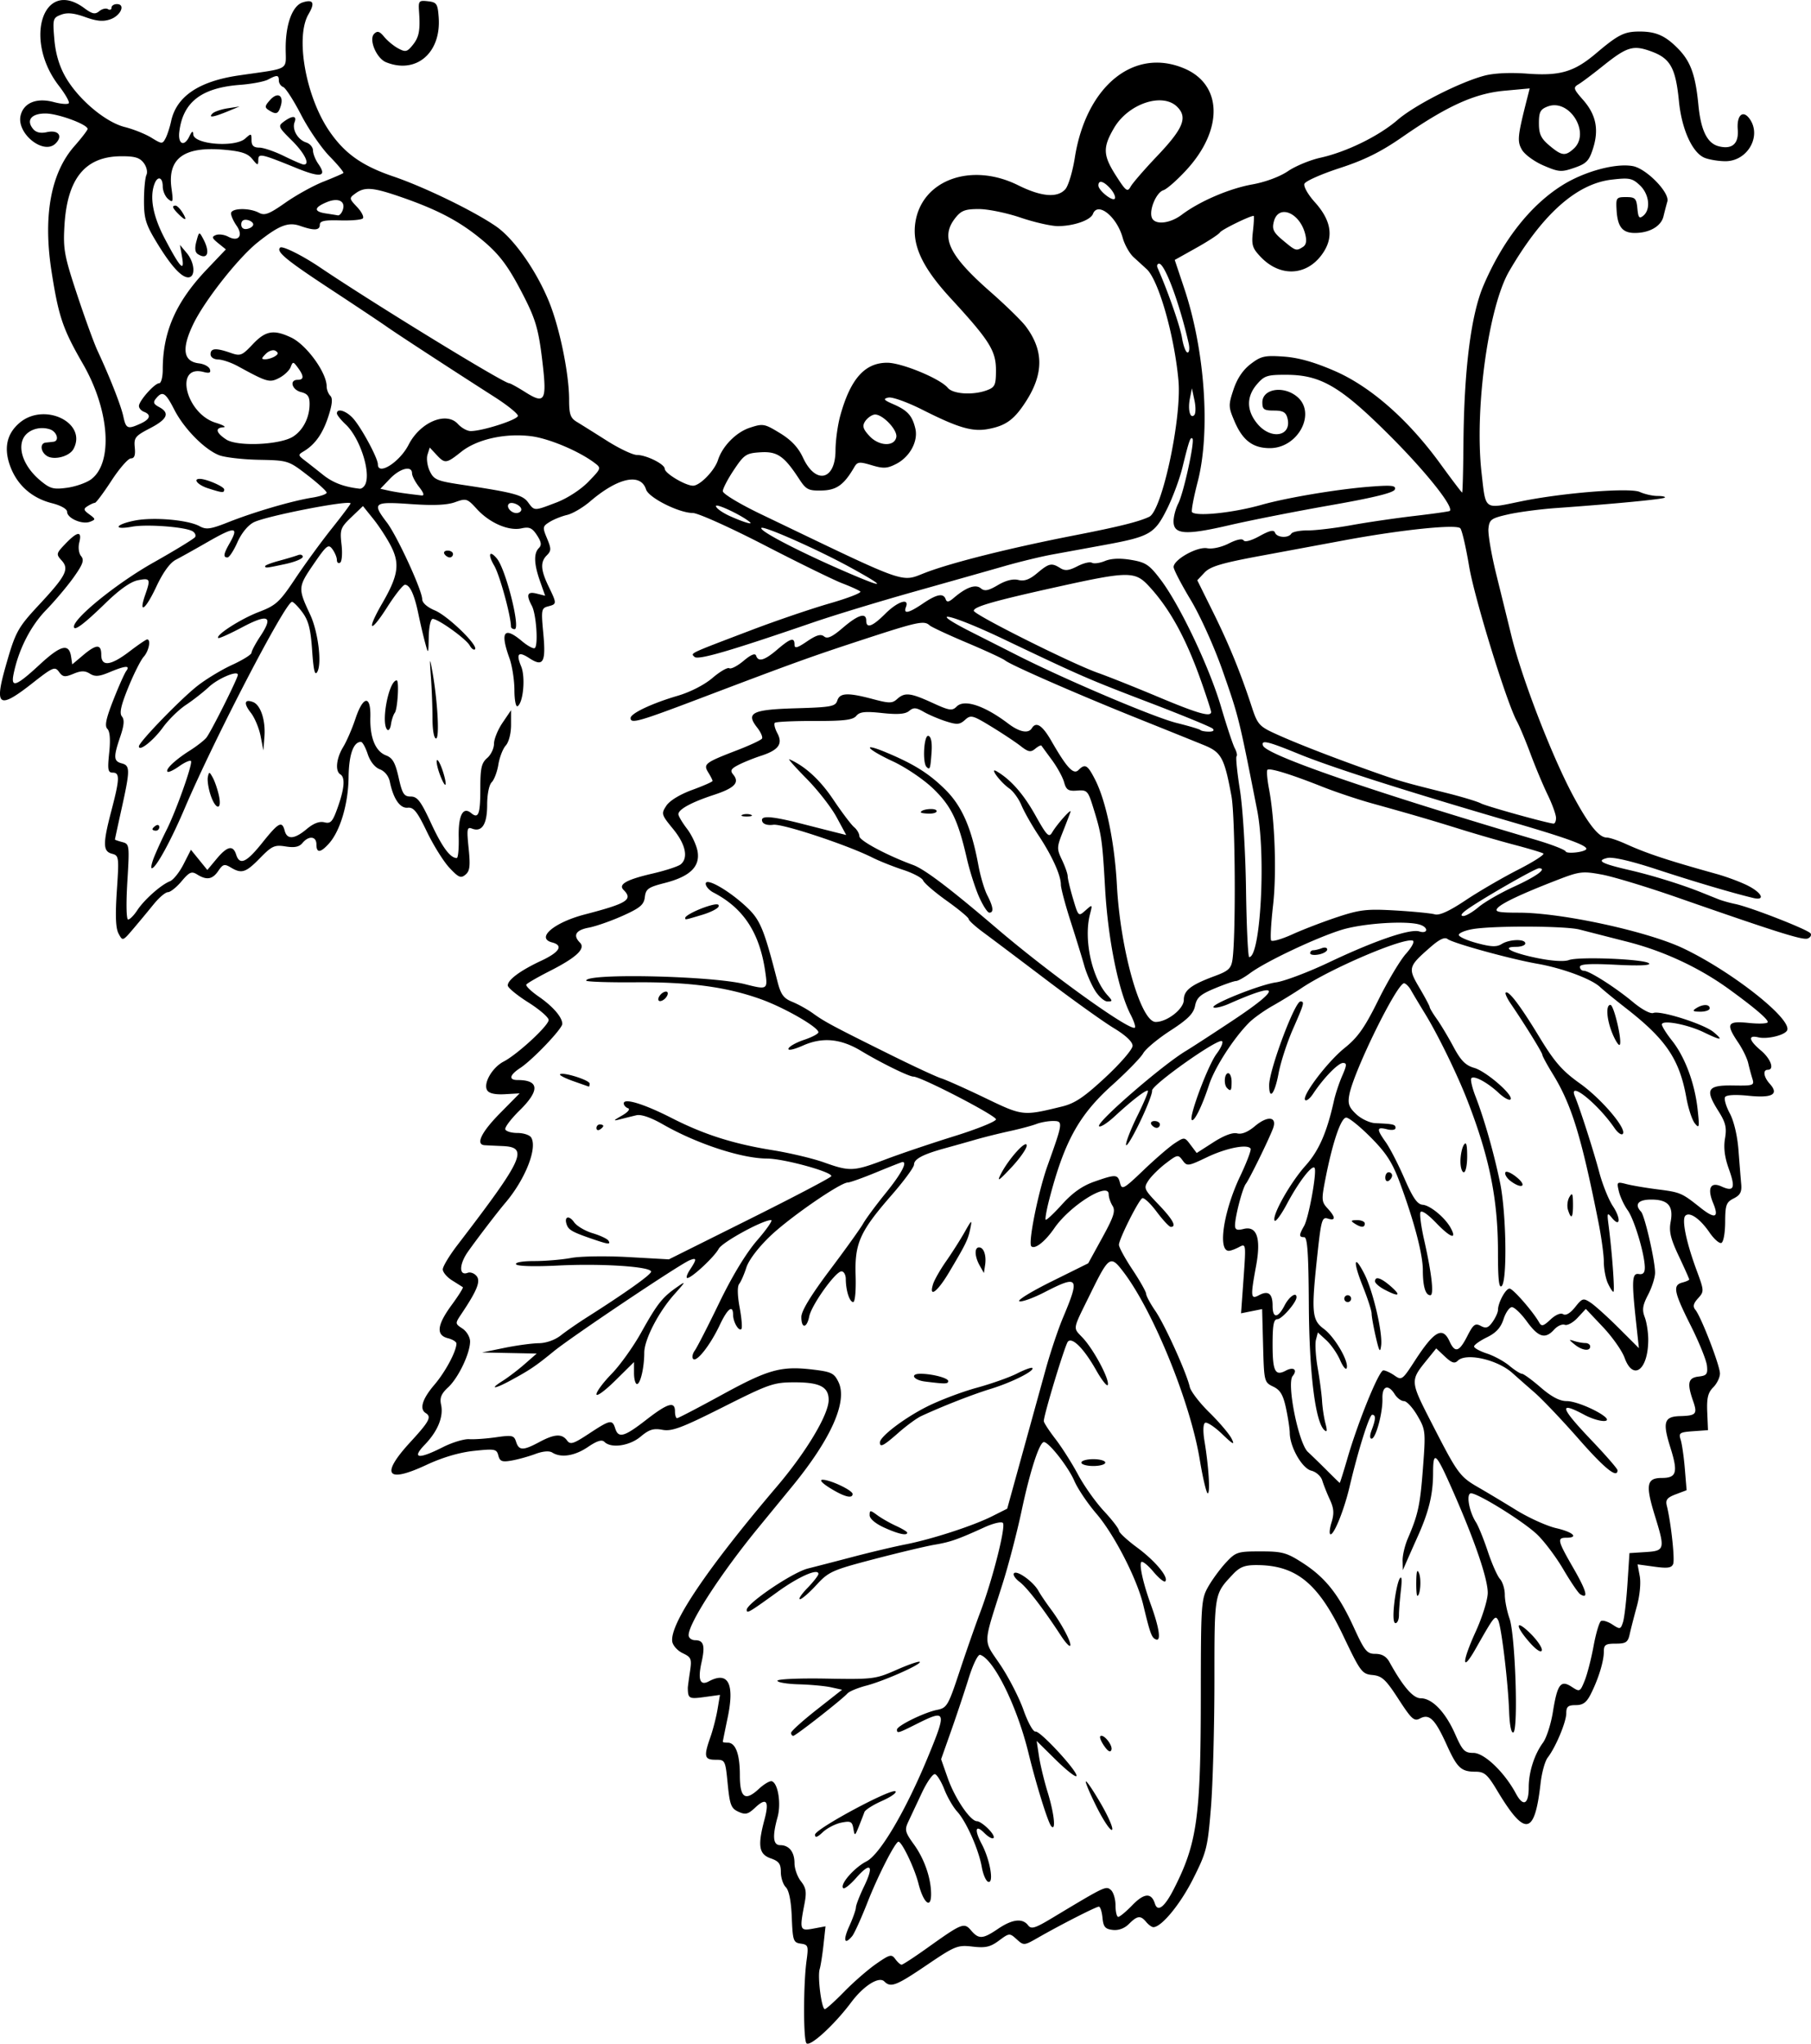 <svg xmlns="http://www.w3.org/2000/svg" viewBox="0 0 530.32 598.32"><path d="M236.12 598.137c-.906-1.466-.866-17.353.062-24.109.597-4.35.481-4.692-1.692-5-2.17-.307-2.353-.843-2.629-7.698-.192-4.773-.808-7.88-1.75-8.821-.8-.8-1.454-2.796-1.454-4.435 0-2.412-.571-3.18-3-4.026-3.435-1.198-3.834-3.7-1.8-11.304 1.466-5.484.59-6.638-2.694-3.552-2.112 1.984-2.854 2.168-4.93 1.222-2.14-.975-2.53-1.992-3.14-8.165-.683-6.937-.74-7.052-3.565-7.052-3.277 0-3.497-.973-1.498-6.637.754-2.14 1.693-5.792 2.086-8.119l.715-4.23-4.587.63c-4.474.613-4.778.446-4.832-2.644-.01-.275.274-2.387.621-4.694.581-3.867.416-4.296-2.123-5.51-1.514-.723-2.887-2.254-3.052-3.402-.74-5.158 10.198-21.362 30.643-45.394 8.603-10.112 15.156-21.068 15.156-25.338 0-3.817-2.57-5.156-9.9-5.159-6.204-.003-7.467.433-21.038 7.257-12.098 6.083-14.972 7.16-17.728 6.643-2.635-.494-3.907-.098-6.388 1.99-3.238 2.724-8.642 3.511-10.608 1.544-.751-.75-2.173-.31-4.84 1.5-3.857 2.618-7.872 3.244-10.427 1.628-.899-.569-2.756-.41-5 .427-1.964.732-5.076 1.594-6.916 1.914-2.8.487-3.433.247-3.883-1.477-.5-1.911-1.015-2.009-7.155-1.358-4.274.453-9.218 1.916-13.966 4.134-11.664 5.447-13.451 2.869-4.65-6.705 5.588-6.078 6.286-7.396 4.5-8.5-1.9-1.174-.988-4.154 2.525-8.258 3.23-3.773 6.475-9.839 6.475-12.101 0-.508-1.125-1.207-2.5-1.552-3.544-.89-3.202-3.864 1.12-9.752 1.99-2.712 3.453-5.046 3.25-5.187-.204-.14-1.607-1.03-3.12-1.976-1.512-.946-2.75-2.404-2.75-3.24 0-.835 1.913-4.015 4.25-7.066 19.51-25.462 20.99-28.708 13.232-29.037-2.19-.093-4.545-.205-5.232-.25-2.72-.177-.975-3.801 4.5-9.35l5.75-5.826-4.318.247c-2.83.162-4.613-.232-5.177-1.143-1.227-1.986 1.465-6.683 4.825-8.42 4.03-2.085 13.17-10.528 13.17-12.167 0-.766-2.686-3.087-5.968-5.157s-5.981-4.295-6-4.943c-.045-1.634 3.668-4.382 9.79-7.243 5.412-2.53 6.567-4.482 3.178-5.369-4.817-1.26.564-5.842 9.627-8.199 12.382-3.219 14.149-4.335 11.33-7.153-1.643-1.643.796-3.025 8.482-4.808 3.807-.883 7.515-2.098 8.241-2.7 2.296-1.906 1.437-5.87-2.247-10.366-3.428-4.183-3.504-4.447-1.964-6.797.963-1.47 3.98-3.312 7.566-4.62 3.28-1.196 5.964-2.382 5.964-2.635 0-.252-.562-1.367-1.25-2.476-1.528-2.466-.996-2.875 8.494-6.53 3.709-1.428 6.965-2.955 7.236-3.394.271-.438-.367-1.89-1.418-3.227-3.4-4.323-1.502-5.266 11.36-5.64 10.286-.3 11.562-.537 12.106-2.25.73-2.302 3.062-2.4 10.433-.439 4.786 1.274 5.66 1.273 7.079-.011 2.241-2.03 3.868-1.855 10.339 1.107 4.999 2.29 5.785 2.407 7.122 1.07 2.225-2.225 8.126-.265 15.094 5.014 3.28 2.485 5.886 2.992 6.905 1.344 1.267-2.05 3.077-.864 5.731 3.75 4.525 7.868 6.462 9.948 7.915 8.5 1.957-1.95 2.663-1.545 4.881 2.803 3.223 6.317 5.708 18.367 6.382 30.947 1.022 19.042 6.976 40.006 11.362 39.996 3.367-.007 8.23-3.823 8.23-6.459 0-2.797 2.105-4.412 9.15-7.015 3.914-1.446 4.721-2.2 5.096-4.754 1.035-7.047.823-41.85-.291-47.878-2.068-11.193-2.95-12.843-7.956-14.896-2.475-1.015-11.25-4.551-19.5-7.858-17.412-6.979-37.16-15.616-38.838-16.987-.639-.522-5.662-2.848-11.162-5.17-5.5-2.32-10.428-4.616-10.95-5.1-1.583-1.466-3.461-1.068-19.05 4.03-15.797 5.168-20.356 6.812-48.445 17.47-17.73 6.729-20.055 7.383-20.055 5.64 0-1.347 6.252-4.303 13.758-6.505 3.734-1.096 7.863-3.21 10.237-5.242 2.189-1.874 4.397-3.148 4.908-2.833s2.394-.66 4.185-2.167c2.158-1.816 3.395-2.324 3.668-1.506.643 1.929 2.452 1.402 6.207-1.807 3.897-3.332 5.037-3.654 5.037-1.424 0 1.207.792.999 3.686-.968 2.716-1.846 4.024-2.223 4.974-1.435.962.799 2.35.16 5.494-2.532 4.47-3.826 6.846-4.555 6.846-2.1 0 2.405 1.813 1.753 5.567-2 3.597-3.597 7.131-4.762 6.072-2-.833 2.17.758 1.849 4.957-1 4.081-2.77 6.017-3.133 6.675-1.25.327.934.916.84 2.333-.372 3.677-3.145 6.402-4.119 7.944-2.84 1.114.925 2.188.725 4.999-.933 2.314-1.366 4.434-1.898 5.998-1.505 1.745.438 3.283-.119 5.514-1.997 3.472-2.92 4.204-3.081 6.767-1.48 1.389.867 2.53.744 5.016-.541 1.77-.916 3.681-1.378 4.248-1.027.567.35 2.278.12 3.802-.51 1.823-.756 4.444-.868 7.662-.329 4.303.722 5.344 1.419 8.665 5.802 5.622 7.421 14.268 25.617 17.683 37.217 1.657 5.63 3.466 11.083 4.02 12.119.555 1.035.788 2.103.519 2.372-.27.27.18 4.716 1 9.882.838 5.283 1.614 18.033 1.775 29.142.156 10.862.578 19.75.937 19.75 3.323.003 4.934-29.75 2.328-43-5.315-27.027-5.4-27.366-10.141-40.897-2.431-6.937-6.546-16.055-9.342-20.701-2.749-4.567-4.992-8.888-4.985-9.602.02-2.185 6.939-6.041 9.84-5.487 1.494.286 4.183-.31 6.32-1.4 2.275-1.16 3.956-1.513 4.33-.908.367.594 2.236.092 4.677-1.257 2.973-1.644 4.189-1.911 4.526-.997.543 1.472 3.913 1.675 4.771.287.328-.53 2.492-.955 4.81-.946 2.317.009 8.038-.677 12.713-1.524 4.675-.848 13-2.067 18.5-2.71 5.5-.641 10.167-1.302 10.371-1.467 1.307-1.055-6.785-11.262-17.212-21.71-14.598-14.63-20.43-18.102-30.496-18.15-5.721-.027-6.57.242-8.75 2.775-3.14 3.65-3.077 7.752.176 11.618 4.024 4.782 10.139 3.577 8.752-1.725-.449-1.718-1.314-2.198-3.958-2.198-2.902 0-3.383-.34-3.383-2.393 0-3.946 6.07-4.99 10.089-1.736 5.859 4.745.448 15.13-7.883 15.13-4.97 0-7.954-2.247-10.322-7.77-1.84-4.294-1.858-4.794-.33-9.397 1.068-3.214 2.772-5.744 5.028-7.464 3.034-2.314 4.106-2.555 9.665-2.17 4.31.3 8.949 1.606 14.931 4.205 10.531 4.576 21.555 14.261 30.95 27.193 3.358 4.622 6.225 8.403 6.373 8.403s.32-6.413.385-14.25c.178-21.767 2.204-37.79 5.86-46.344 5.688-13.308 13.832-23.632 23.247-29.467 6.455-4.001 15.535-6.437 20.512-5.504 3.994.75 10.854 7.8 10.091 10.372-.276.931-.783 2.874-1.126 4.318-.692 2.91-4.076 4.875-8.395 4.875-3.62 0-5.046-1.769-5.34-6.62-.224-3.696-.093-3.88 2.764-3.88 2.667 0 3.036.37 3.319 3.316.264 2.749.563 3.113 1.75 2.128 2.239-1.859 1.721-6.323-1.034-8.911-2.208-2.075-3.068-2.246-8.25-1.639-10.311 1.208-20.312 10.142-30.006 26.806-6.096 10.478-10.206 40.503-8.085 59.05 1.271 11.113.563 10.6 11.49 8.343 12.2-2.518 31.942-4.084 34.841-2.763 1.413.644 3.747 1.17 5.188 1.17s2.404.216 2.14.48c-.47.469-14.892 1.855-31.854 3.061-4.675.333-10.975 1.166-14 1.852-5.013 1.136-5.526 1.506-5.792 4.177-.16 1.611.877 7.655 2.304 13.43 1.428 5.775 3.423 13.875 4.434 18 3.04 12.404 11.87 35.26 18.093 46.835 4.531 8.428 7.534 12.165 9.776 12.165.806 0 3.315.837 5.575 1.86 6.218 2.817 12.226 4.805 26.566 8.793 3.001.834 7.164 2.388 9.25 3.452 4.159 2.122 5.163 4.456 1.543 3.588-6.116-1.466-17.438-4.82-28.25-8.366-7.596-2.492-12.914-3.718-14.49-3.34-3.31.795-1.747 1.64 6.625 3.577 6.672 1.545 15.239 4.21 21.024 6.54 1.562.63 3.74 1.504 4.84 1.942 1.1.44 3.35 1.076 5 1.415 4.44.914 21.38 7.534 22.05 8.618.318.514-.064 1.181-.848 1.482-1.435.55-8.764-1.755-38.2-12.017-8.8-3.068-18.733-6.083-22.073-6.701-5.646-1.044-6.557-.935-13 1.558-10.519 4.071-16.376 6.83-17.583 8.285-.884 1.065.305 1.314 6.282 1.316 12.51.002 37.65 5.455 48.126 10.439 14.108 6.711 31.612 20.46 30.457 23.925-.479 1.436-5.765 2.765-8.461 2.127-3.121-.738-2.81.857.75 3.853 2.905 2.444 4.04 5.653 2 5.653-1.51 0-1.2 2.121.598 4.108 2.774 3.066.766 4.206-6.162 3.496-3.92-.402-6.532-.258-6.926.38-.349.563.27 2.71 1.375 4.77 1.203 2.244 2.222 6.553 2.541 10.746.293 3.85.655 8.33.803 9.954.21 2.288-.287 3.236-2.202 4.204-2.19 1.106-2.476 1.902-2.5 6.954-.016 3.228-.504 5.868-1.126 6.08-.604.206-2.149-1.159-3.433-3.032-2.775-4.05-5.843-6.185-7.092-4.936-1.114 1.114.259 7.78 3.284 15.951 2.233 6.033 2.243 6.222.425 8.231-1.378 1.523-1.58 2.396-.779 3.361 1.68 2.025 7.194 16.318 7.194 18.65 0 1.146-.887 2.97-1.97 4.054-1.537 1.536-1.923 3.134-1.75 7.25l.22 5.28-4.35.312c-3.969.285-4.29.505-3.652 2.5.385 1.203.934 5.019 1.22 8.48l.52 6.291-3.168 1.196c-2.517.95-3.058 1.632-2.634 3.321 1.211 4.829 2.397 15.671 1.864 17.058-.451 1.177-1.61 1.349-5.5.814l-4.93-.678.644 3.428c.374 1.994.019 5.699-.848 8.853-.82 2.983-1.765 6.662-2.098 8.174-.52 2.357-1.104 2.75-4.087 2.75-2.988 0-3.481.334-3.481 2.351 0 2.83-1.582 7.97-3.816 12.4-1.256 2.49-2.287 3.25-4.412 3.25-2.25 0-2.772.445-2.772 2.372 0 2.562-3.105 9.973-5.442 12.989-.793 1.024-1.729 4.399-2.08 7.5-1.732 15.341-4.53 15.801-12.747 2.1-2.793-4.657-3.715-5.462-6.253-5.466-4.288-.006-5.395-1.037-8.53-7.949-3.385-7.465-5.047-9.1-7.773-7.64-1.72.92-2.47.246-6.314-5.681-3.733-5.757-4.828-6.77-7.605-7.039-3.072-.296-3.527-.907-8.572-11.5-7.352-15.439-13.815-20.687-25.475-20.687-3.405 0-4.842.575-6.878 2.75-5.45 5.824-5.356 5.275-5.365 31.344-.01 13.423-.464 30.031-1.021 36.906-.952 11.74-1.27 13.008-5.22 20.857-3.735 7.424-9.264 14.143-11.637 14.143-.464 0-1.403-.675-2.088-1.5-1.658-1.998-2.606-1.893-5.06.56-1.303 1.304-3.05 1.947-4.75 1.75-2.225-.256-2.744-.872-3.003-3.56-.172-1.787-.648-3.25-1.057-3.25-.816 0-11.205 5.296-17.797 9.071-4.108 2.353-4.199 2.36-6.27.485-2.072-1.874-2.148-1.869-5.2.388-2.535 1.874-3.938 2.192-7.73 1.751-4.374-.508-5.12-.208-13.372 5.384-9.01 6.105-10.574 6.708-12.47 4.812-1.561-1.562-6.047 1.267-9.664 6.094-5.084 6.784-12.306 13.343-13.164 11.955zm11.075-15.028c2.73-2.798 6.943-6.467 9.364-8.152 3.992-2.78 4.515-2.911 5.61-1.413.665.91 1.495 1.653 1.845 1.653s3.705-2.19 7.457-4.867c10.283-7.337 10.84-7.56 12.895-5.16 2.249 2.626 3.424 2.556 7.887-.473 4.163-2.825 7.162-3.182 8.794-1.048.942 1.231 2.025.903 7.11-2.155 15.496-9.316 15.672-9.4 17.114-8.203.763.633 1.387 2.67 1.387 4.528 0 1.858.362 3.378.804 3.378s2.296-1.54 4.12-3.422c3.477-3.587 5.577-3.724 6.622-.433.811 2.557 2.835.988 5.524-4.282 6.835-13.398 7.885-20.906 7.91-56.556.02-27.047.108-28.348 2.184-32 1.19-2.094 3.529-5.27 5.196-7.057 2.87-3.076 3.412-3.25 10.12-3.25 6.342 0 7.636.353 12.301 3.359 6.658 4.29 10.555 9.198 14.998 18.89 3.189 6.957 3.837 7.75 6.332 7.75 1.887 0 3.2.76 4.085 2.361 3.99 7.22 6.938 10.64 9.171 10.64 3.353 0 7.223 4.014 10.064 10.438 2.177 4.922 2.796 5.561 5.387 5.561 3.172 0 9.078 5.65 12.423 11.885 2.149 4.004 3.76 3.235 3.76-1.795 0-4.5 1.638-9.625 4.19-13.11 1.016-1.387 2.314-5.422 2.885-8.966 1.318-8.184 2.288-9.477 5.519-7.36 2.344 1.536 2.448 1.486 3.78-1.787.754-1.852 1.93-6.41 2.613-10.13.684-3.718 1.662-7.02 2.172-7.335.511-.316 2.006.132 3.323.995 2.26 1.481 2.435 1.444 3.12-.664.4-1.228.99-6.283 1.312-11.233l.586-9 4.75-.305c5.62-.36 5.732-.804 2.689-10.657-2.793-9.04-2.423-11.039 2.044-11.039 4.338 0 4.793-1.623 2.5-8.914-2.338-7.433-1.841-9.062 2.801-9.19 4.79-.13 5.19-.599 3.831-4.494-1.8-5.165-1.439-6.732 1.635-7.086 2.38-.273 2.708-.705 2.44-3.205-.17-1.588-2.308-6.867-4.75-11.73-4.961-9.878-5.34-11.833-2.44-12.592 1.1-.287 2-.694 2-.903 0-.21-1.374-3.289-3.053-6.843-2.405-5.09-2.912-7.216-2.387-10.014.876-4.669-.744-6.53-5.683-6.53-3.826 0-5.004 1.402-2.984 3.55 1.077 1.146 4.107 14.327 4.107 17.867 0 1.387-.913 4.273-2.028 6.413-1.622 3.112-1.823 4.434-1 6.596.565 1.488 1.028 4.446 1.028 6.575 0 8.893-4.419 12.263-6.94 5.292-.737-2.04-3.59-6.087-6.34-8.995l-5-5.287-2.398 2.587c-1.319 1.423-3.014 2.351-3.766 2.063-.753-.29-2.155.344-3.117 1.407-2.602 2.875-4.598 2.28-7.982-2.378-1.673-2.304-3.64-4.19-4.369-4.19s-1.835 1.576-2.457 3.5c-.811 2.511-2.192 4.019-4.881 5.333-2.063 1.008-3.75 2.21-3.75 2.673 0 .462 1.687 1.39 3.75 2.062 2.062.672 5.022 2.282 6.577 3.578 1.554 1.295 3.214 2.355 3.689 2.355.474 0 2.942 1.8 5.484 4 3.146 2.723 5.565 4 7.58 4 3.932 0 14.352 5.367 11.271 5.806-1.182.168-3.875-.619-5.985-1.75-7.768-4.163-7.24-2.299 2.134 7.543 4.125 4.33 7.5 8.217 7.5 8.637 0 2.56-3.747-.456-11.388-9.165-4.792-5.461-10.602-11.574-12.912-13.586a730.689 730.689 0 01-6.47-5.696c-4.402-3.953-13.598-6.022-16.017-3.603-.915.916-1.77.638-3.742-1.214l-2.555-2.4-2.397 2.964c-5.391 6.667-5.422 6.258 1.467 19.688 7.212 14.06 7.862 14.94 13.422 18.126 2.25 1.29 7.138 4.224 10.86 6.519 3.723 2.295 9.01 4.69 11.75 5.323 4.987 1.151 6.746 2.807 2.983 2.807-2.77 0-2.574.828 2.116 8.963 3.835 6.652 4.48 9.141 1.966 7.587-.579-.357-2.822-3.665-4.986-7.35-2.164-3.685-5.659-8.31-7.765-10.277-4.124-3.85-17.138-11.923-19.22-11.923-1.506 0-.604 5.295 1.446 8.485.711 1.108 2.266 4.94 3.454 8.515s2.797 7.21 3.575 8.079c.778.868 1.414 2.949 1.414 4.624 0 1.675.62 4.801 1.377 6.947 1.682 4.77 2.62 32.601 1.123 33.35-.605.302-1.091-2.07-1.232-6-.314-8.823-2.285-25.177-3.242-26.904-.846-1.527-1.16-1.124-6.552 8.38-4.118 7.258-4.125 4.063-.011-4.963 1.976-4.337 3.537-9.366 3.537-11.396 0-4.084-3.707-14.987-9.89-29.088-5.3-12.088-6.108-12.88-6.116-5.979-.01 6.212-1.223 11.268-4.441 18.45a1034.46 1034.46 0 00-3.33 7.5l-1.088 2.5-.068-2.782c-.037-1.53.652-4.455 1.532-6.5 3.028-7.04 3.609-9.75 4.437-20.718.803-10.64.75-11.14-1.645-15.25-1.362-2.338-3.128-4.25-3.925-4.25-.797 0-2.011-.9-2.698-2-1.92-3.075-3.721-2.451-3.608 1.25.126 4.112-1.937 11.75-3.174 11.75-.572 0-.557-.998.038-2.565 1.196-3.147 1.236-4.435.136-4.435-.837 0-4.163 10.58-6.601 21-1.559 6.66-4.481 14-5.575 14-.439 0-.324-1.544.255-3.431.825-2.687.72-4.151-.482-6.75-.844-1.826-1.84-4.33-2.213-5.567-.382-1.265-1.79-2.527-3.221-2.886-2.701-.678-6.26-6.929-6.302-11.067-.012-1.21-.507-4.465-1.101-7.233-.839-3.912-1.674-5.317-3.75-6.31-2.619-1.254-2.676-1.486-2.954-11.986l-.284-10.707-3.085.617-3.085.617.734-10.245c.724-10.12.708-10.232-1.316-9.148-1.127.603-2.48 1.096-3.008 1.096-3.291 0-1.532-11.606 3.303-21.787 1.936-4.076 3.322-7.732 3.08-8.123-.879-1.422-7.098-.198-12.766 2.51-5.572 2.664-5.85 2.7-7.149.924-1.293-1.768-1.504-1.73-4.922.876-1.964 1.498-4.254 3.767-5.089 5.041-1.448 2.21-1.312 2.534 2.926 6.956 4.222 4.407 5.43 6.603 3.63 6.603-.448 0-2.319-2.008-4.158-4.462s-3.732-4.221-4.208-3.927c-1.175.726-6.82 12.009-6.82 13.632 0 .715 1.787 3.99 3.972 7.278 2.184 3.289 3.984 6.479 4 7.09.016.61 1.229 2.86 2.696 5 2.769 4.034 9.146 18.118 10.076 22.252.293 1.3 2.888 4.675 5.768 7.5 2.879 2.826 5.797 6.262 6.484 7.637 1.008 2.018.47 1.754-2.783-1.365-2.218-2.125-4.464-3.598-4.99-3.272-.577.356-.643 2.493-.167 5.364 1.234 7.449 1.721 15.273.95 15.273-.385 0-1.45-4.514-2.366-10.032-2.779-16.736-13.583-43.277-22.274-54.718-3.854-5.075-4.26-4.809-9.761 6.392-5.345 10.885-5.146 9.673-2.127 12.92 3.191 3.435 7.799 12.108 7.271 13.69-.2.6-1.746-1.347-3.434-4.33-3.552-6.27-6.948-9.708-8.249-8.348-.818.856-7.066 21.442-7.066 23.283 0 .448 1.532 2.801 3.404 5.23 1.873 2.427 4.848 7.113 6.613 10.413 1.764 3.3 5.182 8.118 7.595 10.707 2.413 2.59 4.388 5.162 4.388 5.719 0 .556 2.392 2.779 5.317 4.939 5.334 3.94 9.365 8.786 8.242 9.91-.33.33-1.898-.947-3.483-2.838-1.585-1.89-3.166-3.159-3.514-2.819-.705.69.544 6.305 2.755 12.382 2.451 6.735 3.082 10.8 1.6 10.306-1.317-.44-1.746-1.587-3.805-10.173-1.822-7.597-8.494-20.585-13.68-26.63-2.594-3.024-5.508-7.345-6.476-9.603-1.752-4.088-7.477-11.399-8.925-11.399-1.317 0-4.065 8.47-6.55 20.191-1.318 6.22-3.82 15.81-5.561 21.31-5.836 18.443-5.77 16.122-.683 23.683 2.473 3.676 5.54 9.64 6.814 13.251 1.29 3.652 2.85 6.456 3.514 6.316 1.395-.293 12.838 12.178 11.97 13.046-.322.322-3.07-1.863-6.107-4.856l-5.521-5.441.684 4.5c.376 2.475 1.516 7.2 2.533 10.5 1.925 6.245 2.49 11.606 1.048 9.95-.961-1.104-4.372-12.08-6.666-21.45-3.341-13.651-10.102-27.387-14.13-28.713-.644-.212-2.098 2.75-3.398 6.921-1.25 4.01-3.573 10.968-5.162 15.463l-2.89 8.172 1.94 5.518c2.094 5.958 6.628 12.639 8.577 12.639.664 0 2.264 1.125 3.556 2.5 2.55 2.715 1.177 3.534-1.476.88-2.556-2.555-2.915-.868-.702 3.304 2.448 4.616 3.65 11.64 1.89 11.053-.65-.217-1.493-2.159-1.872-4.316-.902-5.14-4.53-13.32-7.209-16.25-1.171-1.282-2.855-4.186-3.742-6.455s-2.115-4.291-2.73-4.496c-.614-.205-2.35 2.25-3.858 5.454s-3.3 7.02-3.984 8.478c-1.112 2.373-.94 3.068 1.64 6.63 3.066 4.232 5.028 9.901 5.038 14.552.01 4.52-2.254 2.625-3.705-3.104-1.14-4.497-4.836-12.23-5.846-12.23-.926 0-5.974 9.865-9.022 17.629-1.862 4.743-3.899 9.242-4.526 9.998-2.295 2.765-2.748 1.265-.869-2.876 1.061-2.337 1.94-4.814 1.951-5.505.012-.69 1.106-3.501 2.43-6.247 2.955-6.124 1.87-7.217-2.369-2.39-1.74 1.982-3.442 3.323-3.784 2.98-1.068-1.068 3.228-6.007 6.816-7.833 3.966-2.02 11.524-14.864 18.044-30.67 5.515-13.367 5.325-13.918-3.302-9.585-5.517 2.77-5.813 2.856-5.813 1.677 0-1.108 7.951-5.017 11.754-5.778 2.878-.575 3.26-1.23 6.58-11.255 1.939-5.854 4.672-13.675 6.074-17.38 3.578-9.457 7.542-25.103 6.611-26.094-.428-.456-2.857.117-5.396 1.274-7.873 3.586-9.976 4.321-14.623 5.108-2.475.42-10.41 2.307-17.633 4.195-12.333 3.223-13.366 3.685-16.96 7.592-2.103 2.289-4.269 4.161-4.812 4.161-.543 0 .451-1.484 2.209-3.298s3.196-3.662 3.196-4.108c0-1.748-5.774.786-11.924 5.233-8.365 6.049-9.076 6.464-9.076 5.302 0-1.921 13.402-10.98 17.925-12.116 2.517-.631 8.626-2.212 13.575-3.513 4.95-1.3 11.7-2.894 15-3.542 7.725-1.516 19.79-5.437 25.391-8.252l4.391-2.207 4.42-16 6.88-24.9c1.353-4.895 3.617-11.645 5.03-15 5.028-11.929 4.546-12.599-5.373-7.483-3.323 1.713-6.648 2.91-7.39 2.659-.742-.252 3.49-2.855 9.403-5.784l10.752-5.327 4.125-7.515c3.37-6.14 3.918-7.846 2.998-9.32-.62-.991-1.126-2.514-1.126-3.383 0-3.8-11.35 3.294-15.937 9.962-2.69 3.908-5.713 6.275-6.724 5.264-.987-.987 2.053-16.058 4.77-23.646 4.56-12.735 4.594-13.026 1.554-13.026-1.413 0-3.603.4-4.866.887-1.264.488-4.772 1.425-7.797 2.082-3.025.656-7.525 1.777-10 2.49a923.441 923.441 0 01-9 2.532c-6.394 1.757-9 3.135-9 4.757 0 .776-2.921 4.759-6.49 8.852-9.39 10.765-10.915 14.162-10.617 23.65.139 4.407-.167 7.75-.708 7.75-1.07 0-2.15-3.358-2.171-6.75-.01-1.238-.577-2.243-1.264-2.235-1.749.021-8.771 9.84-9.444 13.205-.705 3.527-2.306 3.629-2.306.146 0-1.749 2.81-6.368 8.361-13.75 4.6-6.113 8.987-12.236 9.75-13.605.764-1.368 3.751-5.404 6.639-8.967 4.45-5.491 6.37-9.044 4.887-9.044-.199 0-3.636 1.35-7.637 3s-7.776 3-8.388 3c-2.192 0-16.958 10.188-22.689 15.654-3.498 3.338-6.313 7.033-7.013 9.21-.644 2-1.59 4.166-2.104 4.815-.581.734-.533 3.346.128 6.92.583 3.156.813 5.988.51 6.291-.77.77-2.41-2.027-2.429-4.14-.027-3.093-1.613-1.878-3.915 3-2.757 5.84-6.75 10.934-7.77 9.913-.418-.418-.207-1.525.467-2.461.674-.936 3.91-7.253 7.19-14.037 3.775-7.81 7.843-14.505 11.087-18.25 2.819-3.253 4.65-5.915 4.07-5.915-2.493 0-14.328 6.479-15.34 8.397-1.237 2.346-7.824 8.497-9.168 8.561-.476.023-.139-1.067.75-2.423 2.056-3.138 2.031-3.642-.135-2.753-2.969 1.218-34.455 22.318-39.75 26.638-5.37 4.382-6.959 5.452-12.71 8.57-4.69 2.54-6.269 2.619-2.29.112 1.65-1.04 4.575-3.27 6.5-4.955l3.5-3.066-8-.16-8-.16 6.5-1.334c3.575-.734 8.127-1.355 10.115-1.38 2.179-.029 4.749-.941 6.47-2.297 1.57-1.238 4.981-3.6 7.58-5.25 11.362-7.215 18.835-12.528 18.835-13.395 0-1.487-14.434-2.44-27.217-1.797-7.005.352-11.964.207-12.315-.36-.345-.558 1.853-.949 5.336-.949 3.257 0 8.121-.411 10.809-.914 2.688-.504 10.22-.616 16.742-.25l11.856.664 23.644-11.79c13.004-6.484 23.765-12.133 23.912-12.553.426-1.216-13.914-5.155-18.814-5.168-7.434-.02-20.547-4.32-30.45-9.985-3.557-2.036-6.422-3.023-7.811-2.69-1.207.289-3.319.812-4.694 1.163-2.229.57-2.175.452.5-1.084 1.717-.986 2.466-1.901 1.75-2.14-.687-.231-1.25-.868-1.25-1.415 0-1.655 5.902.145 13.967 4.258 9.527 4.859 18.09 7.588 29.64 9.447 5.008.806 11.758 2.41 15 3.566 7.649 2.726 8.715 2.675 18.04-.866 4.32-1.64 13.365-4.696 20.102-6.79 6.738-2.096 12.25-4.321 12.25-4.945 0-1.129-21.985-12.507-24.166-12.507-1.321 0-9.526-4.029-15.334-7.53-5.958-3.59-11.306-4.092-16.963-1.59-2.754 1.218-4.528 1.594-4.3.91.214-.641 2.273-1.794 4.576-2.561 2.303-.768 4.188-1.762 4.188-2.209 0-1.478-9.782-7.12-16.696-9.628-10.047-3.645-21.064-5.133-37.054-5.006-7.838.062-14.25-.162-14.25-.498 0-2.227 36.866-1.395 46.5 1.049 6.605 1.676 6.703 1.615 5.93-3.687-1.66-11.4-6.37-18.581-15.18-23.153-1.238-.643-2.25-1.8-2.25-2.575 0-1.928 6.927 2.05 12.09 6.942 3.888 3.684 4.998 6.382 8.928 21.71.975 3.799 1.787 4.91 4.34 5.938 1.728.696 4.492 2.24 6.142 3.432 3.365 2.43 5.887 3.775 23 12.253 6.6 3.27 13.125 6.293 14.5 6.718 1.375.425 7.138 3.003 12.808 5.729 11.05 5.314 11.034 5.312 22.494 2.52 3.795-.924 6.467-2.716 12.75-8.553 4.411-4.098 7.948-8.208 7.948-9.236 0-1.175-2.005-3.063-5.48-5.164-3.015-1.821-11.903-8.176-19.75-14.123-7.849-5.946-16.183-12.22-18.52-13.942-2.337-1.722-4.25-3.472-4.25-3.888 0-.416-2.88-2.812-6.399-5.323s-6.637-5.187-6.928-5.947c-.292-.759-2.925-2.163-5.851-3.12-2.927-.959-6.997-2.583-9.045-3.611-7.324-3.678-26.314-9.96-28.989-9.59-1.62.224-2.915-.156-3.218-.946-.719-1.872 2.497-1.672 11.93.742 4.4 1.127 9.045 2.307 10.322 2.623l2.322.575-2.822-5.222c-1.553-2.871-5.52-7.954-8.818-11.295-3.297-3.34-5.547-5.88-5-5.643 4.576 1.982 8.982 6.022 12.842 11.775 2.513 3.745 5.263 7.385 6.11 8.09.85.703 1.543 1.903 1.543 2.666 0 1.281 8.1 5.613 15.718 8.405 3.395 1.244 10.772 6.833 24.486 18.552 15.598 13.328 39.24 30.302 40.478 29.062.256-.256-.305-1.953-1.246-3.773-3.56-6.885-6.628-22.018-7.477-36.878-.842-14.737-1.012-15.87-3.632-24.243-1.379-4.407-1.701-4.726-4.559-4.5-2.577.204-3.195-.19-3.816-2.434-.408-1.473-2.008-4.398-3.556-6.5s-2.935-3.999-3.082-4.215c-.146-.216-.973.194-1.836.911-1.316 1.092-2.009.961-4.275-.809-1.487-1.161-5.35-3.724-8.585-5.696-5.493-3.348-6.001-3.477-7.688-1.95-1.548 1.4-2.347 1.459-5.618.406-2.097-.675-5.02-1.924-6.497-2.775-2.212-1.276-2.959-1.32-4.244-.254-1.123.932-3.33 1.104-7.892.616-5.04-.54-6.59-.369-7.591.837-.988 1.19-3.623 1.51-12.265 1.486-6.054-.016-11.266.23-11.583.547-.318.317.017 1.686.742 3.041 1.673 3.126.346 4.95-4.813 6.615-2.018.652-4.94 1.828-6.49 2.614-2.282 1.155-2.595 1.7-1.639 2.853 1.97 2.373.463 3.958-5.683 5.977-6.555 2.154-10.358 4.23-10.358 5.655 0 .524 1.147 2.455 2.548 4.292 1.401 1.837 2.79 4.845 3.087 6.684.713 4.417-2.319 7.293-9.66 9.163-4.792 1.221-5.515 1.734-5.799 4.112-.268 2.256-1.371 3.187-6.5 5.486-3.397 1.523-7.863 3.085-9.926 3.47-3.804.712-4.708 2.254-2.574 4.388 1.737 1.736-1.02 4.338-8.761 8.267-3.582 1.818-6.708 3.621-6.946 4.007-.239.386 1.392 1.967 3.623 3.514 4.194 2.906 6.908 6.05 6.908 8.002 0 1.417-8.687 10.527-12.289 12.887-3.173 2.08-3.501 3.546-.793 3.546 6.37 0 6.558 3.036.552 8.934-2.483 2.439-4.354 4.914-4.159 5.5.196.587 1.797 1.066 3.559 1.066s3.57.595 4.02 1.321c1.908 3.088-1.749 12.31-7.605 19.18-2.218 2.601-8.15 10.352-10.886 14.224-2.635 3.729-2.69 7.207-.097 6.213.757-.291 1.921.127 2.587.928 1.261 1.52.208 4.175-4.378 11.035-1.94 2.9-1.939 2.903.274 4.372 1.218.809 2.215 2.503 2.215 3.766 0 3.48-3.431 10.658-6.414 13.417-2.026 1.875-2.518 3.076-2.08 5.076.772 3.513-.96 7.774-4.764 11.717-3.947 4.092-1.899 4.376 5.29.734 2.73-1.384 6.203-2.436 7.716-2.339 1.513.098 5.072-.157 7.909-.565 4.683-.674 5.217-.551 5.817 1.339.824 2.595 2.07 2.61 6.787.08 4.464-2.392 6.636-2.521 8.128-.483.96 1.31 1.837 1.037 6.448-2 6.197-4.082 6.81-4.204 7.663-1.516.938 2.956 2.629 2.49 9.054-2.5 6.35-4.93 8.446-5.55 8.446-2.5 0 1.1.276 2 .614 2 .338 0 6.3-3.11 13.25-6.911 13.554-7.413 17.267-8.432 26.624-7.308 5.333.64 6.143 1.042 7.403 3.674 2.704 5.65-2.176 16.618-13.591 30.545-2.93 3.575-7.36 8.975-9.841 12-10.974 13.375-20.46 27.988-20.46 31.523 0 .812.863 1.477 1.917 1.477 2.488 0 2.956 1.6 1.876 6.418-1.157 5.163-.46 7.01 2.127 5.625 5.667-3.032 7.593.67 5.515 10.6-.789 3.771-1.434 6.97-1.434 7.107 0 .138.659.25 1.464.25 2.282 0 3.536 3.356 3.536 9.466 0 6.705 1.515 7.815 5.555 4.07 1.535-1.422 3.255-2.432 3.822-2.243 1.809.603 2.755 6.568 1.666 10.492-1.569 5.647-1.332 8.216.757 8.216 2.62 0 4.2 1.991 4.2 5.292 0 1.59.842 3.963 1.87 5.27 1.532 1.948 1.722 3.156 1.044 6.659-1.477 7.637-1.361 7.953 2.627 7.205l3.541-.664-.585 5.369c-.321 2.953-.828 6.182-1.127 7.177-.668 2.227.555 11.692 1.511 11.692.382 0 2.927-2.29 5.656-5.088zm-8.525-45.988c.015-1.66 22.501-13.743 23.576-12.669.396.396-1.4 1.658-3.993 2.805-2.593 1.147-4.9 2.615-5.125 3.262-.226.648-.955 2.527-1.62 4.177-1.164 2.89-1.223 2.914-1.613.642-.353-2.058-.803-2.279-3.523-1.735-1.715.343-4.153 1.596-5.417 2.783-1.638 1.54-2.294 1.75-2.285.735zm82.503-8.028c-1.975-3.935-3.413-7.332-3.196-7.55.217-.216 2.222 2.763 4.456 6.622 2.233 3.858 3.672 7.255 3.196 7.549-.476.294-2.48-2.685-4.456-6.62zm2.195-17.899c-.916-1.307-1.44-2.602-1.164-2.877.859-.859 3.708 2.614 3.257 3.969-.283.85-.993.48-2.093-1.092zm-91.711-3.878c0-.484 3.359-3.522 7.465-6.75l7.464-5.87-3.214-.709c-1.769-.39-6.028-.786-9.465-.879-3.438-.093-6.25-.564-6.25-1.047s6.412-.762 14.25-.62c13.718.246 14.488.15 20.608-2.552 3.497-1.545 6.563-2.604 6.814-2.353.666.666-10.426 5.596-15.672 6.967-2.475.646-4.95 1.675-5.5 2.286-1.647 1.828-15.17 12.408-15.861 12.408-.352 0-.64-.397-.64-.881zm216.21-26.533c-4.391-5.001-4.068-6.911.41-2.432 1.992 1.992 3.437 4.176 3.21 4.854-.244.735-1.708-.244-3.62-2.422zm-137.11-1.793c-5.278-8.08-9.97-14.188-12.176-15.852-1.315-.992-2.053-2.142-1.64-2.556.924-.924 5.672 2.507 7.141 5.161.593 1.07 2.253 3.523 3.69 5.45 3.172 4.253 6.201 10.024 5.585 10.64-.247.247-1.417-1.032-2.6-2.843zm97.528-9.543c.353-3.163 1.061-6.425 1.574-7.25.612-.987.738.173.366 3.39-.31 2.689-.565 5.951-.565 7.25s-.454 2.36-1.009 2.36c-.636 0-.771-2.126-.366-5.75zm6.445-6.5c.05-3.007.292-3.685.827-2.319.708 1.807.335 6.569-.514 6.569-.21 0-.351-1.913-.313-4.25zm-155.82-15.723c-2.534-1.15-4.25-2.604-4.25-3.6 0-1.555.156-1.556 2.25-.02 1.238.907 3.713 2.318 5.5 3.135 1.788.816 3.25 1.704 3.25 1.971 0 .972-2.59.402-6.75-1.486zm-15.75-11.501c-2.405-1.482-3.316-2.476-2.284-2.495 2.19-.04 8.784 3.079 8.784 4.154 0 1.468-2.43.848-6.5-1.66zm73.5-7.526c0-.55 1.575-1 3.5-1s3.5.45 3.5 1-1.575 1-3.5 1-3.5-.45-3.5-1zm-59-5.897c0-1.718 7.143-7.15 13.798-10.493 3.686-1.851 10.222-4.329 14.525-5.505 4.303-1.176 9.634-3.063 11.847-4.192 2.213-1.129 4.224-1.852 4.47-1.607.8.8-6.003 4.217-12.14 6.1-5.408 1.657-13.971 5.007-20.381 7.971-1.31.605-4.304 2.793-6.654 4.862-4.386 3.86-5.466 4.427-5.466 2.865zm-83-14.103c0-.787 1.995-3.472 4.432-5.965 2.438-2.494 6.318-7.91 8.622-12.034 4.74-8.486 6.198-10.343 10.446-13.314 2.818-1.972 2.775-1.846-.715 2.072-4.647 5.217-8.785 13.264-8.785 17.084 0 4.305-1.126 9.158-2.125 9.158-.481 0-.875-1.447-.875-3.216v-3.216l-5.5 5.432c-3.025 2.987-5.5 4.787-5.5 4zm96.25-3.723c-3.441-.427-4.558-2.277-1.375-2.277 3.404 0 8.125 1.235 8.125 2.125 0 .88-.753.896-6.75.152zm190.19-10.858c-1.776-1.447-1.785-1.532-.11-1 1.008.32 2.47.581 3.25.581.78 0 1.419.45 1.419 1 0 1.505-2.37 1.203-4.559-.581zm-187.87-17.668c.388-1.238 2.105-4.25 3.818-6.694 1.712-2.445 4.146-6.27 5.409-8.5 2.105-3.72 2.244-3.807 1.676-1.056-.673 3.254-1.277 4.494-6.296 12.92-3.368 5.656-5.91 7.493-4.607 3.33zm13.658-5.434c-1.497-2.663-1.595-5.316-.196-5.316 1.395 0 2.202 2.353 1.775 5.177l-.35 2.323-1.229-2.184zm-112.73-7.546c-6.334-2.146-7.575-2.802-8.151-4.305-.943-2.457.554-3.05 2.106-.834.774 1.106 3.22 2.554 5.435 3.217 2.214.664 4.297 1.644 4.627 2.18.711 1.15 0 1.105-4.017-.258zm118.94-19.27c2.287-4.477 7.558-10.272 7.558-8.31 0 .889-2.045 3.797-4.545 6.463-3.688 3.932-4.257 4.28-3.013 1.846zm-118.44-13.442c0-.582.45-1.059 1-1.059s1 .199 1 .441-.45.72-1 1.06c-.55.34-1 .14-1-.442zm-6.812-13.742c-2.372-.839-4.105-1.733-3.851-1.986.78-.78 8.663 1.684 8.663 2.708 0 .529-.112.926-.25.882-.137-.043-2.19-.765-4.562-1.604zm25-24.379c.24-.722 1.028-1.51 1.75-1.75.75-.25 1.125.125.875.875-.241.722-1.029 1.51-1.75 1.75-.75.25-1.125-.125-.875-.875zm127.78-2.187c-1.1-1.788-2.505-5.05-3.12-7.25s-2.409-8.015-3.985-12.923c-1.576-4.908-2.865-9.76-2.865-10.782 0-2.76-2.604-8.491-6.575-14.473-1.935-2.916-4.166-6.852-4.958-8.745s-2.386-4.107-3.544-4.919c-2.693-1.885-6.02-6.394-3.721-5.042 4.144 2.437 7.842 6.638 11.323 12.863 3.345 5.982 3.985 6.64 4.91 5.056 1.404-2.404 5.79-7.319 5.382-6.03-.174.552-1.176 3.166-2.225 5.807-1.8 4.533-1.815 4.999-.25 8.28.911 1.911 1.657 4.054 1.657 4.76 0 .707.705 3.66 1.567 6.561 1.556 5.238 1.582 5.263 3.646 3.432 2.062-1.83 2.072-1.822 1.306 1.155-1.894 7.363.56 18.615 5.175 23.713 1.49 1.648 1.487 1.787-.053 1.787-.919 0-2.57-1.463-3.67-3.25zm-119.97-21.215c0-.7 3.902-2.647 7.205-3.594 2.018-.579 2.813-.497 2.56.264-.203.608-2.37 1.703-4.817 2.434-5.138 1.537-4.948 1.502-4.948.896zm86.03-6.199c-1.134-2.565-2.743-7.627-3.575-11.25-2.563-11.159-4.563-15.306-9.838-20.396-2.768-2.67-8.016-6.221-11.801-7.985-7.71-3.592-9.342-5.688-2.066-2.653 8.226 3.432 12.606 6.176 17.373 10.882 4.916 4.855 7.713 11.252 9.745 22.29.58 3.15 1.746 7.064 2.593 8.7 1.763 3.41 1.955 5.075.585 5.075-.524 0-1.881-2.098-3.016-4.663zm-69.28-23.999c.687-.277 1.812-.277 2.5 0s.125.505-1.25.505-1.938-.227-1.25-.505zm52.25-.72c0-.889 4.045-1.353 4.558-.524.308.499-.592.906-2 .906s-2.558-.172-2.558-.383zm1.666-13.284c-1.261-1.261-.753-9.529.559-9.092.788.263 1.112 1.986.909 4.834-.346 4.85-.482 5.244-1.468 4.258zm123.25 202.42c3.165-10.865 9.245-25.75 10.517-25.75.617 0 2.093.681 3.281 1.513 2.074 1.453 2.311 1.281 5.892-4.25 5.72-8.835 8.18-10.223 10.211-5.763 1.59 3.491 2.819 3.132 5.192-1.519 1.76-3.452 2.32-3.875 3.96-2.996 1.53.818 2.223.578 3.47-1.204.858-1.224 1.56-2.78 1.56-3.456 0-2.145 2.277-6.327 3.41-6.264 1.03.057 6.849 6.725 8.651 9.913.698 1.233 1.238 1.093 3.312-.855 1.482-1.392 2.978-2.02 3.718-1.562.776.479 2.085-.294 3.495-2.063 2.13-2.672 2.384-2.743 4.585-1.284 1.28.85 4.977 4.187 8.214 7.417l5.885 5.873-.816-7.5c-1.342-12.339-1.218-14.544.796-14.206 1.215.204 1.75-.363 1.75-1.856 0-3.826-3.064-14.104-5.011-16.808-1.042-1.446-2.206-3.933-2.587-5.525-.667-2.792-.59-2.868 2.203-2.145 1.592.413 5.673 1.105 9.068 1.539 6.76.863 7.118 1.015 12.576 5.354 4.315 3.43 5.555 3.002 3.771-1.303-1.805-4.36-.8-6.363 2.45-4.882 3.649 1.663 4.147.45 2.127-5.167-1.22-3.395-1.572-6.19-1.117-8.883.545-3.228.194-4.674-1.968-8.098-3.97-6.288-3.236-7.54 4.345-7.42 5.961.097 6.263-.01 5.64-2a73.366 73.366 0 01-1.23-4.6c-.314-1.375-1.628-4.067-2.92-5.982-3.722-5.522-3.244-6.39 3.153-5.73 3.025.312 5.5.194 5.5-.262 0-.91-3.908-4.23-11.286-9.59-8.695-6.318-19.151-11.199-29.801-13.912a5876.877 5876.877 0 01-14.03-3.589c-4.18-1.081-25.486-1.157-31.384-.11-2.2.39-3.985 1.15-3.967 1.692.018.54 2.429 1.623 5.357 2.406 4.134 1.105 5.745 1.161 7.204.25 2.294-1.433 6.906-1.549 6.906-.173 0 .55-1.215 1-2.7 1-4.598 0-1.27 1.763 6.2 3.285 4.305.877 7.878 1.102 9.281.583 2.93-1.082 22.204-.283 23.46.973.604.604-2.927.755-9.644.412-7.6-.388-10.597-.217-10.597.603 0 .629.504 1.144 1.12 1.144 1.611 0 9.28 4.883 14.466 9.212 2.554 2.131 5.074 3.472 5.917 3.148 2.082-.799 14.793 3.238 17.627 5.599 3.025 2.52 2.276 2.538-2.833.07-4.847-2.342-12.296-3.732-12.296-2.295 0 .545 1.333 2.667 2.961 4.717 3.784 4.761 6.658 12.457 7.494 20.066.587 5.346.502 5.79-.803 4.173-.802-.995-1.919-4.37-2.48-7.5-2.02-11.262-5.93-17.063-17.65-26.19-3.177-2.476-6.623-5.291-7.656-6.257-2.53-2.365-11.031-5.51-18.366-6.795-7.831-1.372-24.655-6.002-26.24-7.222-.86-.663-2.385.048-5 2.329-6.564 5.729-6.679 6.146-3.272 11.924 1.657 2.81 3.012 5.356 3.012 5.66 0 .303.941 1.873 2.091 3.488 1.15 1.616 3.346 5.285 4.88 8.154 2.147 4.02 3.539 5.433 6.065 6.157 3.545 1.017 11.724 8.134 10.618 9.24-.371.371-1.908-.475-3.415-1.88-3.315-3.092-7.185-5.186-8.027-4.344-.34.339.204 2.738 1.207 5.33 2.552 6.593 5.344 16.394 7.184 25.215 1.825 8.75 2.154 28.642.502 30.295-.807.806-1.105-1.853-1.106-9.846 0-15.53-2.464-27.76-8.945-44.45-2.983-7.682-8.642-19.278-12.391-25.39-1.74-2.837-3.613-5.97-4.163-6.96-.55-.992-1.431-1.881-1.957-1.976-1.955-.353-14.763 25.652-16.072 32.632-.495 2.635-.123 3.673 2.043 5.708 1.456 1.368 3.96 2.543 5.566 2.612 5.33.228 5.92.367 5.92 1.394 0 .587-1.058.753-2.5.391-3.061-.768-3.121-.091-.34 3.816 1.19 1.669 3.639 6.432 5.444 10.586 2.485 5.715 3.785 7.588 5.348 7.703 2.207.162 6.594 3.802 8.22 6.82 1.904 3.533-.086 2.84-4.247-1.48-2.567-2.664-4.37-3.872-4.642-3.11-.245.684.242 4.284 1.082 8 2.247 9.934 2.956 16.255 1.824 16.255-1.418 0-2.19-2.583-2.19-7.335 0-4.645-2.55-14.35-6.732-25.624-2.195-5.916-3.956-8.657-8.517-13.25-3.163-3.185-6.393-5.79-7.18-5.79-1.554 0-4 7.198-6.113 18-1.177 6.013-1.13 6.654.635 8.564 2.408 2.605 2.435 3.738.072 2.988-1.658-.526-1.948.459-3.001 10.183-1.87 17.263-1.685 19.504 1.828 22.1 3.202 2.368 7.396 9.549 6.71 11.49-.229.646-1.097-.4-1.93-2.325-.832-1.925-2.638-4.536-4.012-5.802l-2.5-2.302-.56 2.142c-.307 1.178-.075 4.914.516 8.302s1.165 7.735 1.274 9.66.551 4.85.983 6.5c.584 2.229.492 2.727-.356 1.938-2.626-2.444-4.39-16.81-4.503-36.688-.087-15.073-.41-19.75-1.363-19.75-1.566 0-1.568-.572-.012-3.316 1.35-2.384 3.769-15.721 3.07-16.938-.656-1.146-4.676 4.07-8.107 10.518-1.686 3.17-3.308 5.372-3.604 4.894-.875-1.416 4.575-11.111 9.049-16.098 3.914-4.364 6.267-9.745 8.335-19.06.427-1.924 1.512-5.187 2.411-7.25 1.36-3.12 1.398-3.75.224-3.75-1.417 0-5.707 4.42-8.757 9.024-.903 1.362-1.939 2.19-2.303 1.841-1.15-1.105 6.49-11.203 11.545-15.26 3.863-3.1 5.874-5.96 9.85-14 2.748-5.557 6.393-11.668 8.1-13.578 1.762-1.973 2.617-3.636 1.978-3.85-2.75-.916-23.934 8.122-32.529 13.88-2.2 1.473-6.025 3.82-8.5 5.216s-5.556 3.592-6.846 4.883c-4.536 4.536-10.098 13.162-11.753 18.227-2.042 6.25-4.37 10.983-5.062 10.29-.91-.91 4.775-16.065 7.262-19.36 1.324-1.753 2.029-3.422 1.566-3.708-1.316-.813-20.693 12.917-20.455 14.494.117.772-1.533 5.003-3.665 9.403s-3.915 7.294-3.962 6.431c-.047-.862 1.456-4.684 3.339-8.493s3.257-7.09 3.053-7.295c-.448-.447-4.598 2.748-9.792 7.54-2.1 1.935-4.121 3.214-4.494 2.84-.997-.995 18.345-17.781 25.377-22.023 1.823-1.1 8.059-5.15 13.857-9 14.42-9.576 13.927-11.528-1.22-4.822-1.811.802-3.791 1.293-4.399 1.09-1.77-.59 13.255-6.675 18.195-7.368 2.475-.347 9.45-2.981 15.5-5.854 13.427-6.375 23.772-9.912 26.478-9.053 2.367.751 2.773-.99.44-1.886-3.612-1.386-16.942-.555-23.348 1.456-7.571 2.376-22.136 9.282-26.665 12.642-1.702 1.262-3.554 2.295-4.116 2.295-.563 0-3.358.97-6.212 2.157-4.242 1.763-5.298 2.697-5.782 5.116-.455 2.275-2.126 3.952-7.225 7.25-3.648 2.36-7.228 5.345-7.956 6.634s-4.828 5.493-9.11 9.343c-9.74 8.757-14.025 16.552-18.416 33.5-.783 3.024-1.249 5.674-1.034 5.888.215.215 2.375-1.81 4.8-4.498 3.061-3.393 5.943-5.425 9.413-6.64 6.383-2.233 6.88-2.203 7.574.45.53 2.024 1.07 1.723 6.867-3.827 3.46-3.313 7.577-6.86 9.148-7.883 2.835-1.845 2.87-1.841 4.637.502l1.781 2.361 4.894-3.14c3.094-1.985 5.65-2.942 6.948-2.603 1.338.35 3.164-.395 5.234-2.137 3.756-3.16 6.591-2.76 5.255.742-1.308 3.428-6.909 14.834-7.927 16.142-1 1.286-3.178 9.641-3.178 12.195 0 1.28.582 1.52 2.511 1.035 3.895-.978 5.147 2.717 3.658 10.798-1.682 9.128-1.604 9.918.851 8.604 2.713-1.452 3.98-.475 3.98 3.07 0 3.783 1.527 3.757 3.5-.058 1.358-2.627 3.5-4.098 3.5-2.405 0 1.48-4.283 6.405-5.568 6.405-1.115 0-1.432 1.65-1.432 7.44 0 7.824.744 9.302 3.847 7.641 2.303-1.232 3.549-.264 2.025 1.572-1.8 2.17 1.711 19.671 4.457 22.213 1.194 1.105 3.746 3.588 5.67 5.517s3.57 3.531 3.653 3.561 1.103-3.207 2.265-7.195zm8.303-35.549c-.67-2.914-1.22-5.988-1.22-6.83 0-.84-1.168-4.45-2.597-8.02-2.926-7.315-2.608-9.633.49-3.562 2.505 4.912 5.37 17.15 4.898 20.92-.286 2.28-.574 1.822-1.57-2.507zm-9.22-11.2c0-.55.45-1 1-1s1 .45 1 1-.45 1-1 1-1-.45-1-1zm11.75-2.661c-1.512-.797-2.75-1.874-2.75-2.394 0-1.621 1.776-1.045 4.694 1.523 3.103 2.729 2.282 3.096-1.944.87zm65.41-1.887c-.638-1.4-1.16-4.203-1.16-6.227s-.72-7.29-1.6-11.703c-5.016-25.146-7.861-34.366-13.364-43.31-1.67-2.713-3.036-5.229-3.036-5.59 0-.624-5.136-8.93-9.246-14.952-1.062-1.556-1.738-3.021-1.503-3.256.797-.797 4.23 3.715 9.802 12.885 4.54 7.47 6.723 9.973 11.961 13.71 6.374 4.546 13.893 13.433 12.51 14.782-.4.389-1.468-.377-2.375-1.702-4.902-7.164-13.653-14.19-11.634-9.34 1.529 3.67 5.494 16.018 7.145 22.25.948 3.574 2.742 8.037 3.987 9.916 2.416 3.645 2.16 6.43-.31 3.393-1.34-1.647-1.426-1.45-.951 2.19 1.046 8.022 1.878 19.5 1.413 19.5-.263 0-1-1.146-1.638-2.547zm-74.16-17.453c-1.213-.784-1.07-.972.75-.985 1.238-.008 2.25.435 2.25.985 0 1.253-1.061 1.253-3 0zm62.506-3.98c-.345-1.089-.165-2.776.402-3.75.841-1.444 1.036-1.08 1.061 1.98.034 4.145-.503 4.795-1.463 1.77zm-16.86-8.488c-1.02-.773-1.696-1.879-1.5-2.457.194-.579 1.704.051 3.354 1.4 3.192 2.61 1.482 3.584-1.855 1.057zm-36.647-.973c0-.857.45-1.559 1-1.559s1 .424 1 .941-.45 1.22-1 1.56c-.55.34-1-.084-1-.942zm22.015-4.809c.01-1.787.452-3.925.985-4.75.7-1.085.973-.185.984 3.25.01 2.613-.434 4.75-.984 4.75s-.993-1.462-.985-3.25zm-90.515-10.75c-.34-.55.083-1 .941-1s1.56.45 1.56 1-.424 1-.942 1-1.219-.45-1.559-1zm34.5-11.502c0-4.445 7.499-24.498 9.16-24.498 1.258 0 1.103.565-2.239 8.18-1.693 3.858-3.572 9.67-4.176 12.918-1.11 5.972-2.745 7.997-2.745 3.4zm-12.333.835c-1.037-1.037-.784-4.333.334-4.333.55 0 1 1.125 1 2.5 0 2.618-.231 2.936-1.334 1.833zm112.89-15.847c-1.734-4.15-2.056-8.486-.63-8.486 1.033 0 3.555 10.85 2.718 11.687-.291.291-1.23-1.15-2.088-3.201zm24.442-7.486c1.957-1.264 4-1.264 4 0 0 .55-1.237.993-2.75.985-2.143-.012-2.419-.23-1.25-.985zm-113-16.139c0-.473.413-.861.918-.861s1.63-.273 2.5-.607c.87-.334 1.582-.161 1.582.383 0 .545-1.125 1.206-2.5 1.469-1.375.263-2.5.09-2.5-.384zm8-10.586c6.589-2.176 8.654-2.41 17-1.919 5.225.308 10.4.816 11.5 1.129 1.356.386 4.254-.935 9-4.104 3.85-2.57 10.745-6.586 15.323-8.924 4.578-2.337 7.932-4.491 7.454-4.786-.477-.295-4.222-1.42-8.322-2.499-4.1-1.079-11.28-3.152-15.954-4.607-8.985-2.796-13.835-4.213-26-7.598-4.125-1.147-10.65-3.337-14.5-4.866-9.127-3.624-15.386-5.55-16.01-4.925-.275.275-.073 2.748.447 5.497 1.74 9.17 2.285 24.713 1.2 34.227-.588 5.17-.842 9.769-.564 10.22.279.45 3.076-.348 6.217-1.774s9.084-3.708 13.21-5.07zm41.356-2.936c1.73-1.463 6.36-4.13 10.29-5.927 6.704-3.065 9.895-5.412 7.357-5.412-1.16 0-18.005 9.714-21.503 12.4-1.292.993-1.52 1.548-.644 1.568.746.018 2.77-1.165 4.5-2.629zm31.34-16.759c1.325-.937-4.493-3.133-21.196-8-31.178-9.085-53.206-16.11-62.732-20.008-9.236-3.778-11.155-4.232-10.579-2.503.918 2.753 31.496 13.32 79.81 27.58 4.675 1.38 8.65 2.922 8.833 3.428.254.704 4.697.327 5.863-.496zm-8.695-9.316c0-.954-1.094-3.992-2.43-6.75-1.337-2.758-3.605-8.164-5.04-12.014-1.435-3.85-3.224-8.125-3.976-9.5-3.034-5.55-12.46-36.135-14.013-45.468-.912-5.482-2.066-10.458-2.563-11.057-1.056-1.273-17.22.395-33.979 3.506l-24.664 4.58c-11.284 2.094-14.594 3.085-16.275 4.875l-2.11 2.247 4.659 9.409c4.668 9.427 8.053 17.726 11.337 27.792 1.595 4.89 2.204 5.589 6.655 7.632 5.868 2.695 15.824 6.588 27.399 10.714 9.038 3.222 9.893 3.473 22.818 6.697 4.574 1.142 9.153 2.523 10.175 3.07 1.569.84 18.968 5.69 21.258 5.926.412.043.75-.704.75-1.658zm-100.55-26.155c-.523-.49-8.806-3.896-18.406-7.568-18.278-6.991-19.684-7.603-43.011-18.714-15.578-7.42-23.082-8.98-9.034-1.877 4.675 2.363 10.525 5.325 13 6.581 14.18 7.2 40.327 18.304 46.946 19.937 3.546.875 6.658 1.803 6.917 2.061.258.26 1.385.47 2.503.47 1.234 0 1.66-.35 1.084-.89zm-.45-4.867c0-.417-1.33-4.518-2.955-9.114-4.476-12.657-9.248-21.295-15.4-27.878-3.942-4.218-6.048-4.196-26.237.266-18.872 4.172-24.908 5.891-24.908 7.094 0 1.122 28.592 15.433 36.269 18.153 3.152 1.117 11.13 4.298 17.73 7.07 11.634 4.885 15.5 5.985 15.5 4.409zm-319.93 64.892c-.848-1.583-.997-5.257-.51-12.537.667-9.943.618-10.317-1.436-10.854-2.674-.7-2.696-2.938-.126-12.743 2.407-9.186 2.466-11 .357-11-1.405 0-1.554-.842-1.032-5.833.397-3.8.213-6.23-.529-6.97-.85-.851-.416-2.977 1.722-8.418 1.572-4.003 3.28-7.842 3.793-8.529 1.277-1.709-.23-1.6-4.907.354-3.038 1.27-4.235 1.358-5.73.424-1.458-.91-2.562-.903-4.822.033-2.528 1.047-3.11.97-4.232-.566-1.205-1.647-1.786-1.398-7.845 3.363-9.653 7.586-11.087 6.78-7.925-4.451 2.984-10.6 3.593-11.736 9.936-18.55 7.889-8.476 8.896-10.445 6.623-12.957-1.68-1.856-1.635-2.055 1.107-4.917 3.517-3.67 4.907-3.803 4.05-.387-.376 1.496-.148 3.203.538 4.03.955 1.15.527 2.37-2.16 6.154-1.844 2.596-5.512 6.948-8.152 9.67-4.546 4.691-8.062 11.647-9.487 18.774-.817 4.085.823 3.477 7.637-2.832 6.228-5.765 8.63-6.364 9.23-2.3l.328 2.216 3.144-2.654c3.927-3.315 5.356-3.356 5.356-.154 0 3.561 2.757 3.229 8.296-1 2.521-1.925 4.836-3.5 5.144-3.5 1.172 0 .492 3.417-1.012 5.079-.864.955-2.895 4.988-4.512 8.962-2.163 5.314-2.656 7.567-1.865 8.52.778.938.643 2.572-.488 5.903-2.04 6.007-1.973 7.195.437 7.825 2.466.645 2.463 1.917-.022 13.16-1.088 4.922-1.978 9.033-1.978 9.134 0 .101.969.437 2.153.747 2.094.547 2.135.87 1.483 11.617-.39 6.404-.292 11.053.231 11.053.496 0 1.695-1.21 2.663-2.687 2.033-3.103 6.977-7.494 9.586-8.514.986-.386 2.77-2.617 3.966-4.96l2.172-4.258 2.402 2.96 2.402 2.959 2.72-3.26c3.119-3.733 4.814-4.101 5.722-1.24 1.027 3.236 3 2.344 7.637-3.453 4.794-5.99 5.793-6.53 6.573-3.547.703 2.687 2.884 2.519 6.472-.5 1.968-1.656 3.705-2.316 5.144-1.955 1.867.469 2.421-.151 3.924-4.384 1.974-5.56 2.222-8.752.75-9.661-1.565-.967-1.17-4.709.844-8.012 1.01-1.657 2.62-5.37 3.577-8.25 2.256-6.792 4.548-7.047 4.375-.488-.16 6.014 1.488 10.027 4.601 11.21 1.913.728 2.7 2.116 3.678 6.483 1.07 4.788 1.564 5.557 3.562 5.557 1.918 0 2.942 1.343 5.91 7.75 3.268 7.05 5.624 10.25 7.548 10.25.392 0 .65-2.685.575-5.967-.149-6.486 1.22-9.2 3.63-7.2 2.169 1.8 2.7.37 2.7-7.278 0-5.873.348-7.409 2-8.823 1.1-.942 2-2.822 2-4.178 0-1.356 1.125-4.123 2.5-6.15l2.5-3.683v4.31c0 2.482-.655 5.035-1.543 6.016-.848.938-1.825 3.444-2.17 5.57s-1.226 4.464-1.957 5.196c-.772.772-1.33 3.554-1.33 6.636 0 5.658-1.523 8.055-4.414 6.946-1.488-.572-1.597.045-1.01 5.764.53 5.185.354 6.654-.929 7.719-1.355 1.125-2.034.832-4.707-2.032-1.718-1.84-4.688-6.598-6.599-10.573-2.816-5.856-3.875-7.183-5.586-7-2.262.243-4.219-2.581-5.24-7.559-.347-1.693-1.501-3.139-2.945-3.688-1.45-.551-2.831-2.289-3.55-4.464-.646-1.96-1.535-3.562-1.975-3.562-2.23 0-3.55 3.785-3.628 10.406-.09 7.725-2.454 15.694-5.74 19.344-2.503 2.78-3.677 2.86-3.677.25 0-2.4-2.24-2.622-4.08-.405-.96 1.157-2.316 1.437-4.936 1.018-3.238-.518-4.017-.165-7.501 3.404-4.187 4.288-5.373 4.665-8.592 2.733-1.806-1.085-2.285-.952-3.609 1-1.71 2.52-3.409 2.812-6.205 1.065-1.626-1.015-2.278-.73-4.576 2-1.473 1.752-3.27 3.185-3.991 3.185-.722 0-2.595 1.589-4.162 3.53a419.648 419.648 0 01-5.963 7.187c-3.106 3.644-3.119 3.649-4.313 1.416zm10.592-22.884a130.658 130.658 0 013.434-7.432c2.785-5.475 7.792-19.594 7.169-20.217-.298-.298-1.856.394-3.462 1.538s-3.14 1.859-3.41 1.59c-.689-.69 2.278-3.497 6.53-6.181 1.982-1.252 4.163-2.95 4.847-3.773 1.287-1.552 9.228-17.397 9.228-18.415 0-1.395-5.77 1.03-8.5 3.572-1.65 1.537-4.683 3.906-6.74 5.266-2.056 1.36-5.079 4.323-6.718 6.585-2.808 3.876-7.076 7.224-7.014 5.502.045-1.257 12.043-13.657 17.042-17.614 2.513-1.989 7.126-4.787 10.25-6.217 3.124-1.43 5.68-3.027 5.68-3.549 0-.521 1.168-2.712 2.595-4.869 3.896-5.887 2.311-6.65-5.355-2.58-3.634 1.93-6.78 3.337-6.99 3.127-.83-.83 6.614-5.599 11.887-7.617 5.05-1.932 6.071-2.868 10.696-9.801 2.813-4.216 7.601-10.783 10.64-14.593 3.04-3.81 5.527-7.13 5.527-7.378 0-1.145-24.672 3.653-28.338 5.51-1.715.87-3.613 3.191-4.797 5.867-1.078 2.436-2.388 4.43-2.912 4.43-1.292 0-1.15-1.032.546-4 2.94-5.144 1.79-5.205-6.654-.355-3.49 2.005-7.548 4.27-9.017 5.034-1.729.899-3.765 3.724-5.768 8.004-3.12 6.668-5.245 8.152-3.176 2.218 1.611-4.622 1.462-4.918-2.135-4.23-2.118.405-5.41 2.724-9.457 6.661-6.394 6.222-9.293 8.385-9.293 6.936 0-2.571 12.652-12.783 23.214-18.738 6.443-3.632 11.962-7.006 12.266-7.498.304-.492-.017-1.25-.713-1.683-2.059-1.282-13.406-2.147-17.748-1.353-5.699 1.042-5.013-.631.732-1.786 5.453-1.096 15.676-.218 19.036 1.637 1.95 1.076 3.199.9 8.5-1.2 7.518-2.977 18.677-6.24 24.464-7.153 2.337-.369 4.25-1.026 4.25-1.461 0-.435-2.526-2.74-5.613-5.121-5.559-4.288-5.698-4.332-14.25-4.503-4.75-.095-9.987-.703-11.637-1.35-4.275-1.68-10.266-7.766-13.103-13.31-2.588-5.057-3.452-5.594-5.34-3.32-.949 1.145-.773 1.652.878 2.536 3.243 1.735 2.455 3.562-2.685 6.227-4.32 2.24-4.722 2.75-4.436 5.635.222 2.246-.109 3.173-1.133 3.173-.795 0-3.352 2.925-5.681 6.5s-4.52 6.506-4.868 6.515c-.348.008-1.305.44-2.127.96-1.282.81-1.21 1.155.5 2.414 1.89 1.39 1.9 1.505.181 2.17-2.273.881-6.686-1.046-6.686-2.92 0-.823-1.822-1.86-4.415-2.514-5.714-1.438-9.943-5.062-12.048-10.325-2.202-5.503-1.338-9.948 2.574-13.24 7.263-6.111 19.863.015 15.767 7.668-1.177 2.198-5.676 3.39-7.783 2.06-1.896-1.195-2.12-3.735-.345-3.913.687-.069 1.7-.181 2.25-.25 1.836-.23 1.027-2.981-1.073-3.648-3.3-1.047-6.915.36-7.956 3.099-1.289 3.39.784 8.199 5.097 11.829 2.94 2.474 3.887 2.737 7.886 2.197 2.5-.337 5.67-1.442 7.046-2.455 6.533-4.812 5.45-20.257-2.37-33.814-5.884-10.202-7.111-13.808-9.17-26.942-2.555-16.289-.263-28.925 6.675-36.807 2.126-2.414 3.865-4.68 3.865-5.035 0-1.323-8.635-4.505-12.281-4.526-4.183-.024-5.799 1.972-3.672 4.535.852 1.027 2.177 1.333 4.017.929 3.369-.74 4.79 1.089 2.57 3.308-3.511 3.512-11.56-2.968-10.237-8.241.927-3.694 4.706-5.206 9.69-3.876 2.177.582 4.163.727 4.412.324.25-.404-1.069-2.706-2.929-5.117C6.779 11.552 12.677-6.493 24.65 2.36c2.38 1.758 3.195 1.927 4.416.914.824-.684 1.968-.953 2.542-.599.574.355 1.044.169 1.044-.414s.708-1.059 1.573-1.059c2.606 0 1.165 3.368-1.902 4.447-2.097.738-3.966.572-7.374-.654-3.292-1.183-5.263-1.376-7.066-.69-2.385.906-2.476 1.238-1.973 7.174.353 4.162 1.42 7.795 3.218 10.968 3.717 6.558 11.685 13.307 17.41 14.746 2.538.638 6.05 2.046 7.805 3.13 3.046 1.88 3.233 1.887 4.132.174.517-.987 1.25-3.236 1.628-4.998 1.56-7.267 8.118-11.705 19.818-13.411 15.345-2.237 13.732-1.294 13.732-8.028 0-7.054 1.997-12.406 4.984-13.353 3.105-.985 3.662.131 1.714 3.43-3.95 6.685-.817 24.218 6.132 34.317 4.487 6.522 9.547 10.099 18.67 13.2 9.101 3.093 23.53 10.097 30.066 14.594 5.275 3.63 11.829 12.942 15.567 22.121 3.109 7.635 5.867 21.098 5.867 28.638 0 4.27.384 5.38 2.25 6.507 1.237.747 5.206 3.233 8.82 5.523 3.613 2.291 7.573 4.165 8.8 4.165 2.729 0 8.13 2.684 8.13 4.04 0 1.336 6.055 4.952 8.298 4.957 2.004.004 6.302-4.414 7.292-7.497 1.31-4.082 5.302-8.144 9.298-9.463 3.888-1.283 4.3-1.21 8.845 1.56 3.332 2.03 5.367 4.196 6.76 7.196 3.704 7.976 9.498 6.658 9.519-2.165.01-2.82.633-7.378 1.393-10.128 2.976-10.77 7.173-15.5 13.751-15.5 4.247 0 15.524 4.667 17.716 7.331 1.546 1.88 7.503 2.237 11.562.693 2.27-.862 2.565-1.537 2.565-5.85 0-5.69-1.904-8.712-13.262-21.047-8.38-9.1-11.395-15.62-10.322-22.326 1.98-12.377 16.416-17.55 30.06-10.77 6.794 3.375 11.48 3.78 13.823 1.19.885-.977 2.141-5.14 2.791-9.25 3.326-21.02 17.367-32.42 32.135-26.09 11.083 4.751 11.365 17.841.637 29.58-2.734 2.99-5.809 5.704-6.833 6.029-2.09.663-4.244 5.784-3.38 8.037.847 2.206 5.26 1.774 8.757-.857 5.235-3.94 13.909-7.667 20.658-8.877 3.822-.686 8.062-2.26 10.437-3.876 2.2-1.497 6.475-3.269 9.5-3.937 7.645-1.69 17.136-6.34 22.608-11.074 4.977-4.308 18.114-11.004 25.392-12.943 2.796-.745 7.53-.974 12.5-.604 9.679.72 13.793-.49 20.245-5.954 6.37-5.395 8.196-6.33 12.44-6.37 5.026-.05 7.785 1.153 11.595 5.05 3.642 3.725 5.065 7.678 5.91 16.414.727 7.505 2.59 11.281 5.983 12.133 3.922.985 5.879-.759 5.544-4.94-.332-4.138 1.49-5.812 3.435-3.154 3.674 5.025-.528 12.462-7.042 12.462-1.914 0-4.616-.432-6.004-.96-3.62-1.376-6.789-8.286-7.606-16.585-.957-9.715-2.503-12.53-7.995-14.559-5.426-2.004-7.163-1.48-14.445 4.355-2.916 2.337-6.076 4.703-7.023 5.258-1.557.913-1.428 1.341 1.356 4.5 3.819 4.333 4.72 8.654 2.962 14.208-1.164 3.682-1.935 4.483-5.487 5.711-3.8 1.314-4.523 1.262-9-.654-2.677-1.145-5.526-3.217-6.33-4.603-1.474-2.538-1.325-3.948 1.642-15.578l.614-2.407-7.397.677c-8.724.799-16.79 4.454-29.897 13.548-6.28 4.356-11.066 6.733-18.32 9.094-5.401 1.759-10.063 3.83-10.36 4.604-.297.775 1.055 3.172 3.014 5.34 4.678 5.177 5.571 9.85 2.755 14.408-4.426 7.161-12.584 7.91-18.531 1.703-2.486-2.594-2.767-3.506-2.316-7.506.282-2.505.38-4.554.218-4.554-1.14 0-9.362 4.033-9.858 4.837-.34.55-3.462 2.591-6.937 4.534l-6.317 3.533 2.798 8.365c6.06 18.121 7.712 41.965 3.92 56.597-1.192 4.602-1.935 8.598-1.652 8.882 1.327 1.327 12.108.186 20.374-2.156 7.33-2.076 22.183-4.567 31.598-5.297 6.525-.506 7.806-.369 7.418.797-.324.974-6.155 2.407-18.886 4.642-10.13 1.779-23.489 4.413-29.687 5.854-12.749 2.964-16.23 2.716-16.23-1.156 0-1.392.623-3.746 1.385-5.231 1.573-3.068 4.89-18.26 4.149-19-.593-.593-.986.542-2.949 8.524-.842 3.424-2.916 8.969-4.609 12.322-3.578 7.088-4.99 7.879-18.476 10.35-4.95.907-11.7 2.142-15 2.745-3.3.602-9.6 2.13-14 3.393s-16.325 4.638-26.5 7.499-23.45 6.9-29.5 8.977c-24.789 8.509-33.773 11.116-34.79 10.098-1.141-1.14-2.013-.731 16.79-7.884 7.15-2.72 17.4-6.21 22.776-7.758 5.377-1.548 9.427-3.118 9-3.49-.427-.372-2.801-1.45-5.276-2.395-2.475-.946-12.718-5.963-22.763-11.15-10.045-5.188-19.495-9.436-21-9.441-4.085-.015-12.936-4.469-13.707-6.898-1.557-4.906-8.213-3.48-16.38 3.511-2.106 1.803-5.139 3.583-6.74 3.956-1.6.373-3.9 1.296-5.112 2.051-2.08 1.297-2.123 1.564-.762 4.821 1.263 3.023 1.258 3.632-.048 4.937-1.962 1.963-1.833 4.277.512 9.131 2.437 5.046 2.435 5.153-.123 5.822-2.008.525-2.086.962-1.425 8.011.787 8.4-.028 9.83-4.083 7.174-3.225-2.114-3.97-1.37-2.406 2.404 1.292 3.12.617 10.613-1.05 11.643-.506.313-.92-1.801-.928-4.745-.008-2.92-.664-7.109-1.456-9.309-2.793-7.75-1.58-9.404 3.661-4.993 1.639 1.378 3.322 2.295 3.74 2.036 1.09-.673.463-9.94-.836-12.367-1.742-3.255-1.344-4.276 1.4-3.588l2.492.626-1.493-4.232c-1.789-5.07-1.899-8.176-.345-9.73.865-.865.726-1.795-.565-3.765-1.404-2.142-2.228-2.504-4.545-1.995-3.758.826-9.327-1.59-13.04-5.653-2.831-3.101-3.126-3.194-6.38-2.017-2.368.856-6.352 1.027-13.015.558-10.862-.763-11.363-.375-6.961 5.396 2.999 3.932 10.319 19.83 10.342 22.461.009 1.052 1.482 2.35 3.732 3.29 3.798 1.587 12.786 10.304 11.721 11.369-.323.324-1.021-.185-1.55-1.13-1.092-1.952-9.192-7.765-10.818-7.765-.611 0-1.114 2.252-1.172 5.25-.101 5.167-.118 5.195-1.054 1.75-.524-1.925-1.416-5.74-1.984-8.478-1.182-5.695-2.487-8.522-3.935-8.522-.552 0-2.889 2.956-5.192 6.568-5.074 7.96-6.176 7.032-1.416-1.193 4.65-8.036 5.176-11.49 2.533-16.668-1.168-2.291-3.495-5.871-5.17-7.955l-3.045-3.79-3.41 3.27c-3.164 3.034-3.37 3.608-2.867 7.99.298 2.598.114 4.987-.408 5.31-.522.322-.95-.029-.95-.781 0-.753-.585-2.169-1.3-3.147-1.182-1.615-1.691-1.21-5.54 4.397-4.563 6.65-4.59 7.059-1 14.705 2.327 4.954 3.505 14.285 2.116 16.766-.723 1.292-1.117-.33-1.524-6.267-.426-6.205-1.065-8.71-2.839-11.107-1.259-1.703-2.632-3.097-3.052-3.097-1.91 0-22.806 40.2-31.45 60.5-4.06 9.539-8.43 17.5-9.603 17.5-.388 0-.004-1.687.856-3.75zm203.84-84.25c-9.382-5.165-25.503-12.33-26.192-11.641-.853.853 12.787 7.836 27.192 13.922 9.204 3.889 8.886 3.161-1-2.282zm22 1.396c7.849-2.977 24.949-7.247 43.5-10.863 12.93-2.52 18.882-4 21.887-5.443 3.73-1.79 9.537-28.859 8.548-39.853-1.188-13.208-5.81-29.42-9.305-32.642-.897-.826-2.613-2.393-3.815-3.483s-2.646-3.65-3.209-5.688c-1.715-6.213-7.298-10.692-8.718-6.993-.707 1.844-5.696 3.572-10.288 3.563-1.98-.004-6.906-1.129-10.947-2.5-4.04-1.371-9.52-2.493-12.177-2.493-4.028 0-5.176.438-6.904 2.635-4.415 5.612-1.898 10.898 10.282 21.59 4.48 3.933 9.147 8.489 10.371 10.124 5.228 6.985 5.273 13.772.145 21.82-3.468 5.441-5.935 7.262-11.156 8.231-4.636.861-8.752-.343-19.215-5.62-4.44-2.24-8.89-3.836-10-3.589-1.663.372-1.41.704 1.5 1.973 4.102 1.788 5.482 3.322 6.383 7.094.882 3.69-1.588 8.279-5.562 10.334-2.665 1.378-3.768 1.44-7.213.408-3.603-1.08-4.185-1.019-5.088.534-3.036 5.218-5.188 6.767-9.535 6.866-3.925.09-4.585-.248-6.644-3.4-4.385-6.714-6.405-8.1-11.34-7.787-4.154.264-4.751.661-7.75 5.15-1.788 2.674-3.25 5.48-3.25 6.235 0 .763 5 3.774 11.25 6.772 44.004 21.12 40.608 19.922 48.25 17.024zm-51.583-14.75c-2.331-1.978-9.917-5.573-9.917-4.7 0 .625 1.912 1.986 4.25 3.025 3.874 1.72 6.707 2.559 5.667 1.676zm-66.917-3.677c0-1.197-2.821-2.481-3.644-1.659-.876.876.61 2.69 2.203 2.69.792 0 1.44-.464 1.44-1.031zm10.303-2.066c3.188-1.22 7.095-3.758 9.339-6.067 3.773-3.883 3.814-4.002 1.857-5.483-4.604-3.486-13.419-7.199-18.639-7.85-7.594-.95-15.812.882-20.433 4.555-4.41 3.505-4.785 3.549-7.294.856l-1.944-2.087-.657 2.07c-.361 1.14-.062 3.316.666 4.837 1.193 2.494 2.11 2.884 9.312 3.968 15.235 2.292 17.87 2.987 19.45 5.134 1.915 2.6 1.729 2.598 8.343.067zm-40.231-4.538c-1.14-1.449-2.073-3.249-2.073-4 0-2.351-3.504-1.492-6.45 1.582l-2.822 2.947 2.386.529c2.088.463 5.09.904 9.709 1.427.864.098.605-.762-.75-2.485zm-15.66-.999c1.461-3.807-1.816-13.533-5.825-17.29-1.423-1.333-2.588-2.796-2.588-3.25 0-1.606 2.68-.796 4.708 1.424 2.409 2.636 7.292 11.671 7.292 13.492 0 3.417 6.416-.676 9-5.742 3.372-6.609 11.03-9.835 14.428-6.08 1.036 1.144 2.72 2.08 3.743 2.08 3.516 0 13.83-3.329 13.83-4.464 0-.625-3.038-3.08-6.75-5.457-13.403-8.58-28.812-18.629-31.75-20.706-1.65-1.167-8.906-6-16.124-10.742C83.8 76.14 80.827 73.697 82.025 72.5c.628-.628 6.402 2.226 11.63 5.75 15.864 10.69 53.848 33.952 55.442 33.952.329 0 2.441 1.163 4.694 2.585 5.892 3.72 6.443 2.636 4.945-9.724-1.019-8.408-1.919-11.56-5.077-17.79-4.903-9.668-7.496-13.079-13.692-18.013-5.997-4.775-12.234-7.993-22.235-11.474-8.486-2.953-10.906-3.16-13.635-1.164-1.902 1.39-1.892 1.471.479 3.996 1.331 1.417 2.08 2.916 1.662 3.33-.418.415-3.42.676-6.67.58-4.53-.133-5.913.16-5.913 1.25 0 1.7-1.624 1.8-5.767.356-3.483-1.215-6.162-.175-12.436 4.825-5.662 4.511-15.526 17.026-18.843 23.905-3.507 7.273-2.972 10.97 1.668 11.517 1.498.176 2.932.952 3.186 1.723.34 1.036-.148 1.242-1.871.792-8.654-2.263-5.191 12.182 3.564 14.869 2.2.675 3.212 1.274 2.25 1.332-2.503.15-2.161 1.606.838 3.57 3.28 2.15 15.879 1.586 19.64-.88 2.927-1.917 4.772-5.6 4.772-9.524 0-2.2-.566-2.987-2.5-3.472-2.681-.673-3.494-3.59-1-3.59 1.88 0 1.902-1.07.071-3.558-1.349-1.833-1.467-1.841-2.12-.154-.382.983-1.885 2.403-3.342 3.156-2.83 1.463-3.48 1.279-12.109-3.435-1.925-1.052-4.512-1.934-5.75-1.96-1.312-.028-2.25-.674-2.25-1.548 0-1.78 1.58-1.891 5.832-.41 2.914 1.017 3.364.844 6.517-2.5 3.76-3.986 6.14-4.402 11.27-1.967 4.475 2.124 10.38 10.253 10.38 14.29 0 .928.48 2.166 1.065 2.751.753.753.582 2.54-.582 6.1-1.644 5.025-3.88 8.177-7.217 10.177-1.664.997-1.651 1.145.234 2.59 1.1.843 3.53 2.756 5.401 4.25 2.934 2.345 6.112 3.554 10.742 4.087.63.073 1.426-.603 1.77-1.502zm155.4-13.592c.416-2.188-4.327-7.015-6.476-6.592-.89.175-2.102 1.086-2.693 2.024-.848 1.346-.561 2.25 1.36 4.295 2.772 2.951 7.272 3.109 7.81.273zm-221.36-3.934c2.873-1.309 3.27-2.625 1.048-3.478-.825-.316-1.486-1.09-1.469-1.718.042-1.53 4.6-6.643 5.92-6.643.577 0 1.049-1.778 1.049-3.951 0-11.113 3.842-19.854 12.922-29.394l5.562-5.845-2.228-1.804c-1.87-1.513-1.977-1.9-.67-2.402.857-.328 2.474-.107 3.593.492 3.023 1.618 4.48-.317 2.436-3.235-.889-1.268-1.616-2.881-1.616-3.584 0-1.576 5.336-1.703 8.155-.195 1.692.906 2.964.423 7.774-2.951 3.163-2.219 8.185-4.994 11.16-6.167 2.976-1.173 5.583-2.304 5.793-2.514.21-.21-1.59-2.396-4-4.858s-6.167-7.928-8.348-12.148c-2.18-4.22-4.543-7.894-5.25-8.166-.706-.27-1.284-1.12-1.284-1.885 0-1.678-.508-1.727-3.163-.306-1.118.598-4.8 1.295-8.185 1.55-11.334.852-16.76 5.05-17.804 13.775-.429 3.59 1.429 4.458 2.92 1.365.772-1.603 1.117-1.798 1.165-.659.123 2.96 12.246 3.935 15.239 1.226 1.717-1.555 1.828-1.524 1.828.5 0 1.565.616 2.157 2.25 2.164 1.238.005 4.5 1.116 7.25 2.469 2.75 1.353 5.338 2.473 5.75 2.49 1.988.084.329-3.308-3.448-7.048-3.99-3.95-4.105-4.225-2.31-5.538 2.508-1.834 3.864-1.751 3.119.19-.81 2.111.924 5.146 3.388 5.928 1.1.349 2.001 1.404 2.001 2.345 0 .94.701 2.71 1.558 3.934 2.63 3.755.755 4.13-6.301 1.26-10.602-4.312-11.253-4.448-11.279-2.356-.02 1.634-.197 1.6-1.75-.327-1.329-1.648-3.229-2.277-8.228-2.72C53.881 42.79 49 46.368 50.22 55.149c.554 3.988.454 4.311-.973 3.127-.875-.726-1.591-2.39-1.591-3.698 0-2.692-1.477-3.183-2.393-.796-1.512 3.94-.48 9.495 2.989 16.085 4.519 8.588 5.877 10.02 5.055 5.333l-.614-3.5 1.982 2.361c2.392 2.851 2.653 7.14.433 7.14-2.05 0-5.176-3.509-9.452-10.608-2.977-4.942-3.499-6.712-3.491-11.852.005-3.322.33-6.716.721-7.541.399-.837.044-2.384-.803-3.5-1.185-1.564-2.652-1.99-6.726-1.952-10.466.097-15.69 6.555-16.49 20.383-.396 6.838-.037 8.79 3.697 20.071 2.274 6.874 4.974 14.297 5.999 16.497 3.65 7.835 6.874 16.05 7.558 19.25.765 3.583 1.257 3.79 4.988 2.09zm16.828-49.645c-.827-.525-.963-1.73-.424-3.735.781-2.907.816-2.92 1.97-.775 2.15 4 1.345 6.347-1.547 4.51zm-5.71-11.766c-1.732-1.732-1.964-2.429-.811-2.429.417 0 1.321.9 2.008 2 1.498 2.398.964 2.59-1.196.43zm10.01-29.41c.54-.54 2.543-1.22 4.45-1.513l3.47-.531-3.5 1.437c-4.244 1.742-5.763 1.95-4.42.607zm16.46-.973c-1.249-.79-1.187-1.226.426-3.008 2.203-2.435 4.07-1.302 3.066 1.862-.737 2.32-1.329 2.515-3.493 1.146zm271.08 84.954l-.747-3.5-.584 2.937c-.66 3.32.07 6.112 1.277 4.88.44-.45.464-2.392.054-4.317zm-269.26-12.89c1.03-.653 1.067-1.038.154-1.603-.663-.41-1.93-.017-2.821.875-1.35 1.35-1.375 1.616-.154 1.603.805-.008 2.074-.402 2.82-.875zm267.55-3.86c-2.675-11.719-6.96-23.25-8.641-23.25-.541 0-.737.563-.436 1.25 3.11 7.09 6.589 17.067 7.149 20.5.38 2.338 1.112 4.25 1.624 4.25s.649-1.237.303-2.75zm33.475-28.158c.959-.607 1.166-1.756.672-3.734-1.592-6.376-7.885-8.887-9.194-3.67-.564 2.244-.118 3.154 2.693 5.5 3.727 3.112 3.855 3.154 5.829 1.904zM74.15 65.701c0-.535-.788-1.124-1.75-1.31-1.095-.21-1.75.28-1.75 1.31s.655 1.52 1.75 1.31c.962-.185 1.75-.775 1.75-1.31zm26.164-4.067c1.034-2.696-1.18-3.876-4.609-2.456-3.79 1.57-3.901 2.762-.306 3.307 1.513.23 3.102.484 3.532.567.43.082 1.052-.556 1.383-1.418zm224.78-6.49c-1.948-2.153-3.448-2.524-3.448-.853 0 1.53 4.423 4.973 4.853 3.777.193-.54-.439-1.856-1.405-2.924zm13.724-9.425c7.695-8.096 9.02-11.326 5.915-14.431-4.3-4.3-14.322-.954-18.502 6.18-3.359 5.731-3.259 8.007.618 14.048 2.876 4.482 3.31 4.799 4.25 3.105.576-1.037 4.05-5.043 7.719-8.902zm122-2.173c5.064-4.583-1.217-14.799-7.606-12.37-2.154.82-2.566 1.607-2.566 4.912 0 3.167.601 4.441 3.077 6.524 3.603 3.032 4.627 3.167 7.095.934zm-416.17 199.21c0-.242.45-.719 1-1.059.55-.34 1-.141 1 .441s-.45 1.06-1 1.06-1-.199-1-.442zm17.003-10.05c-.634-1.921-.987-4.284-.784-5.25.334-1.593.47-1.57 1.456.241.599 1.1 1.402 3.463 1.786 5.25.948 4.414-.985 4.224-2.459-.242zm67.097-6.109c-.706-1.952-1.063-3.77-.792-4.042.27-.27 1.032 1.144 1.692 3.142.66 2 1.015 3.818.791 4.042-.224.225-.985-1.19-1.691-3.142zm-52.442-11.12c-.454-2.322-1.739-5.383-2.856-6.803-2.168-2.756-1.88-4.104.669-3.126 2.202.845 3.677 5.331 3.318 10.09l-.307 4.06-.825-4.222zm50.342-5.133c0-3.22-.21-8.732-.467-12.25-.402-5.511-.352-5.774.36-1.897 1.588 8.64 2.24 20 1.148 20-.603 0-1.041-2.462-1.041-5.853zm-13.25 3.281c-1.932-1.962.46-14.428 2.768-14.428.764 0 .265 8.415-.563 9.5-.42.55-.92 2.055-1.11 3.345-.19 1.29-.683 2.002-1.095 1.583zm36.233-30.178c-.079-3.382-3.323-15.16-4.923-17.872-1.95-3.304-1.398-4.694.808-2.036 2.622 3.16 7.007 20.658 5.177 20.658-.575 0-1.053-.337-1.063-.75zm-71.983-17.71c0-.255 1.828-.955 4.062-1.556 2.235-.602 4.71-1.342 5.5-1.646.79-.303 1.438-.09 1.438.473s-2.273 1.511-5.05 2.107c-5.74 1.23-5.95 1.253-5.95.621zm52.5-3.54c-.34-.55.083-1 .94-1 .858 0 1.56.45 1.56 1s-.424 1-.941 1-1.22-.45-1.56-1zm-69.25-19.246c-2.937-.942-4.515-2.754-2.4-2.754 1.93 0 7.15 2.262 7.15 3.098 0 1.065-.46 1.032-4.75-.344zm52.159-124.73c-2.833-1.146-5.152-6.694-3.483-8.334.945-.928 1.598-.726 2.936.91.946 1.156 2.797 2.678 4.112 3.382 2.117 1.133 2.6 1.022 4.209-.964 1.895-2.34 2.264-4.279 1.875-9.847-.217-3.105-.045-3.303 2.605-3 2.583.296 2.865.721 3.153 4.764.74 10.379-6.628 16.639-15.408 13.089z"/></svg>